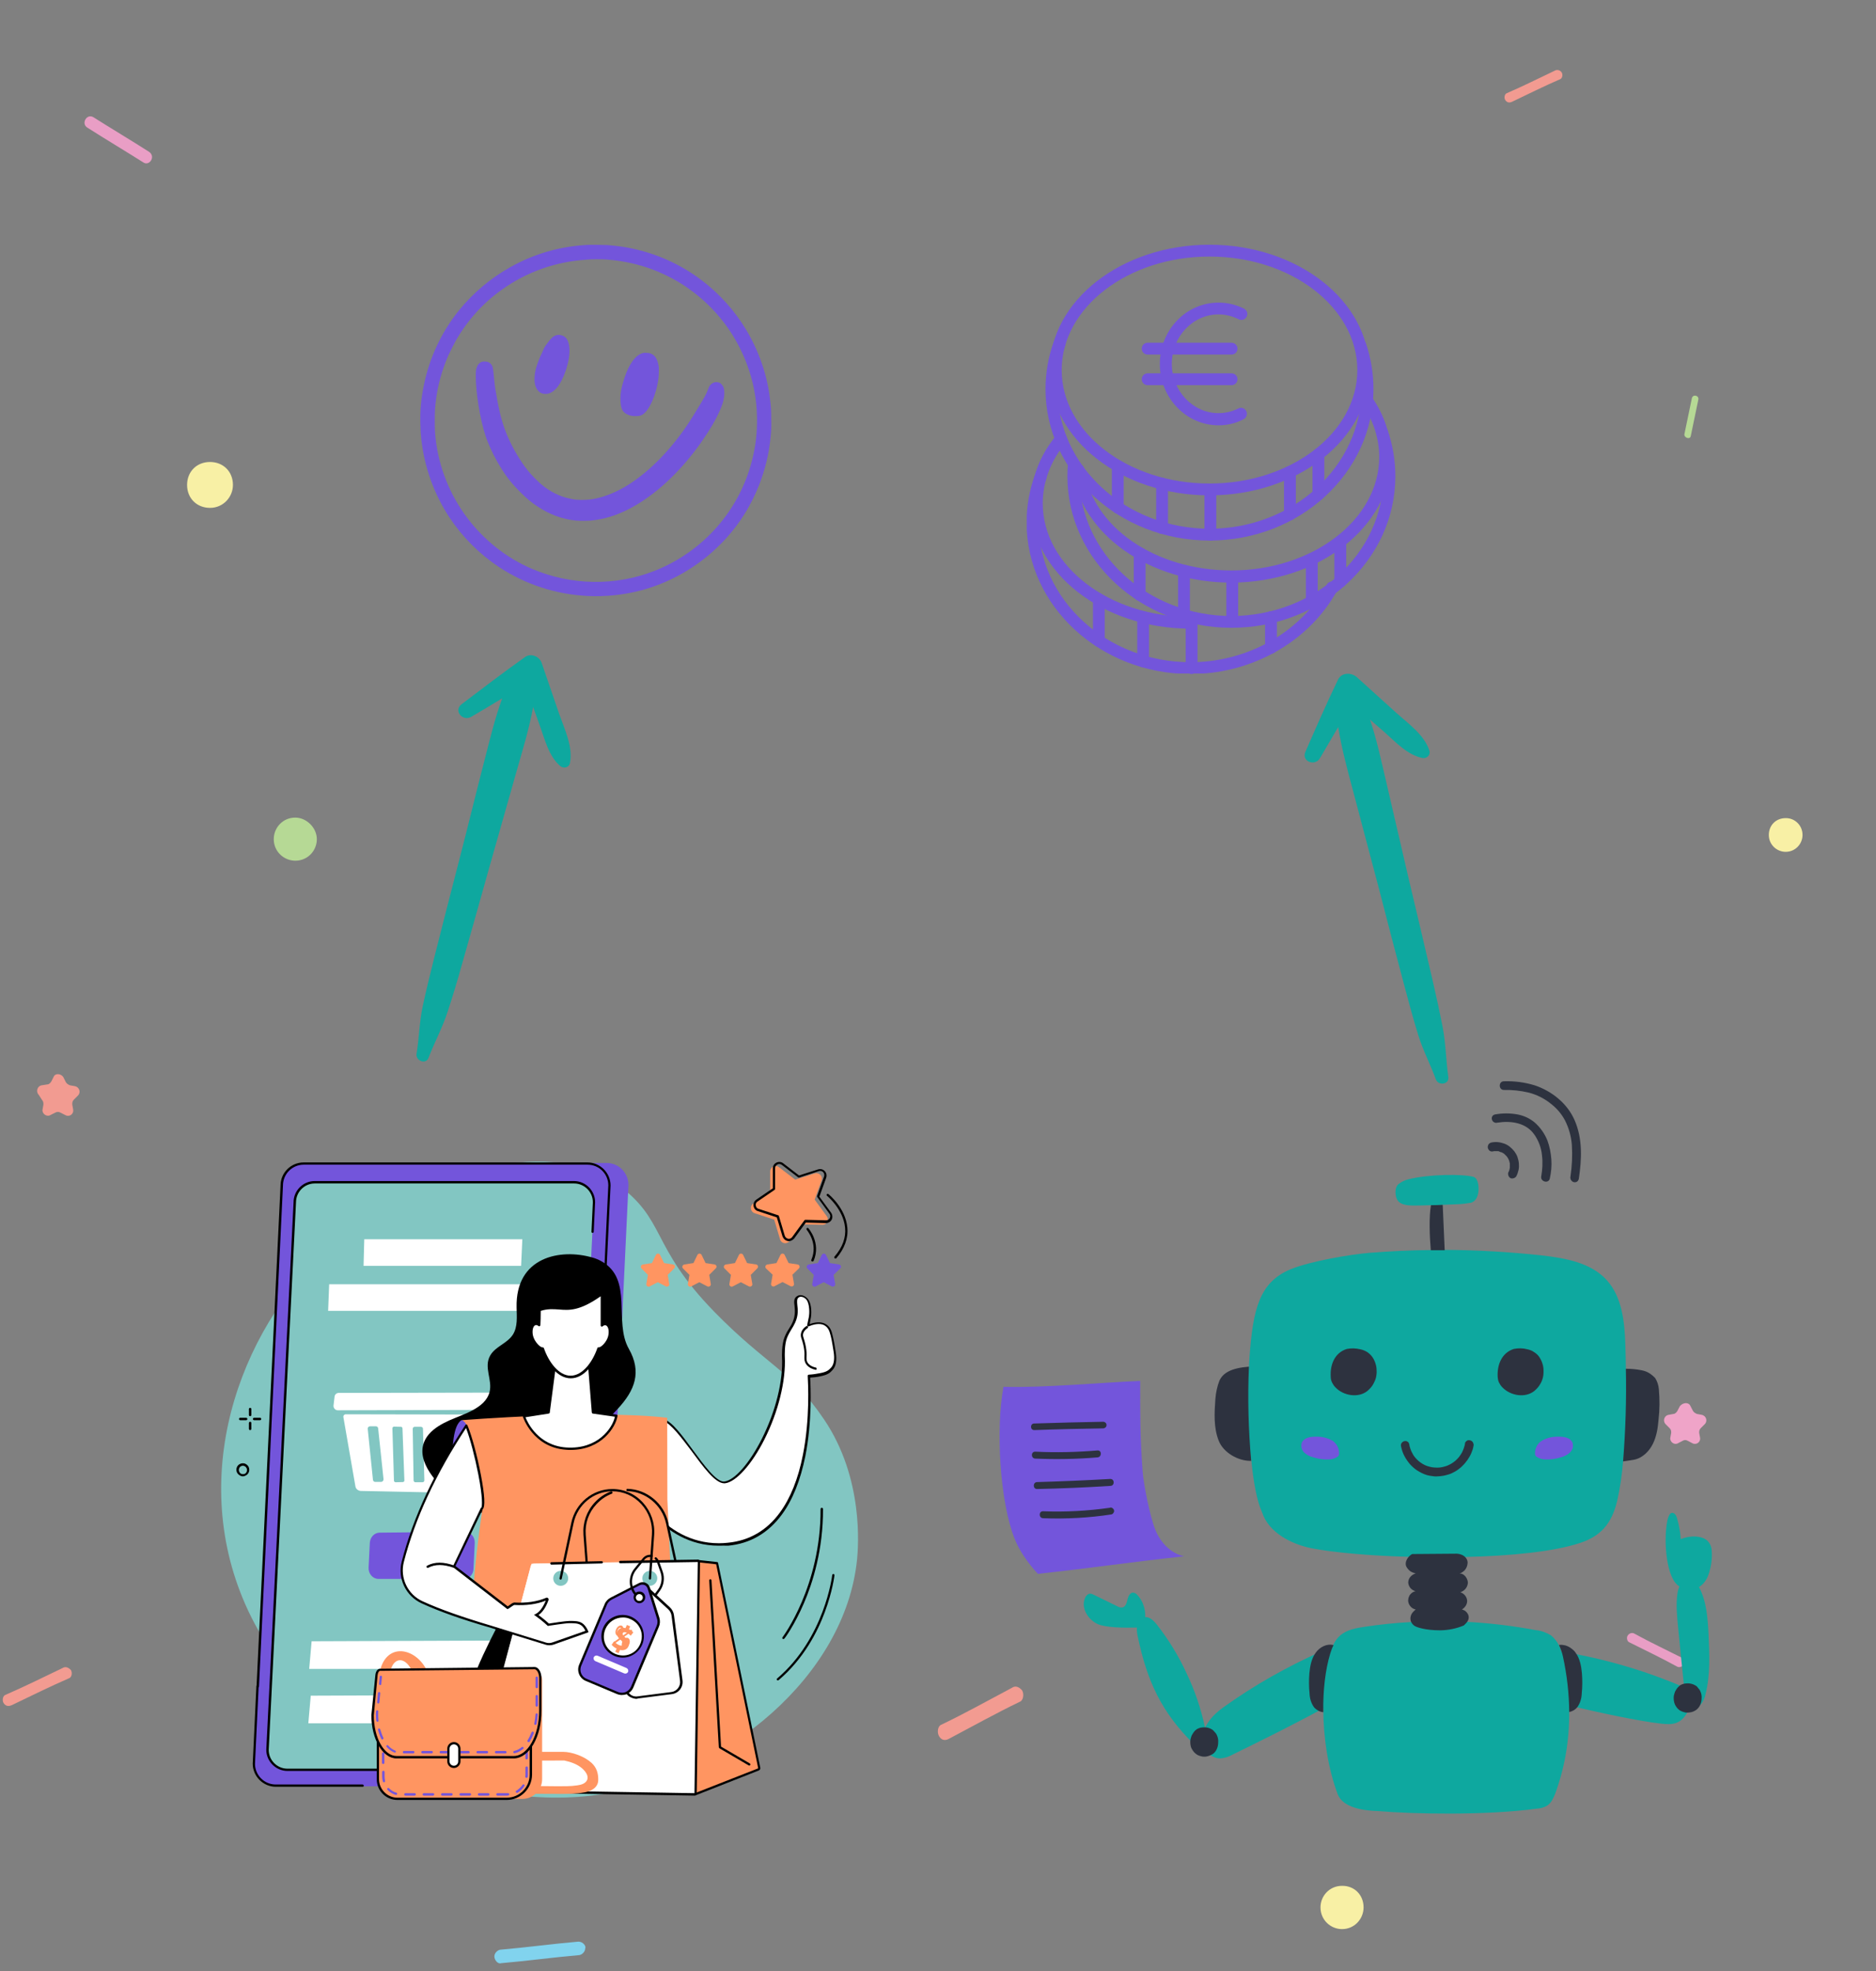 <svg xmlns="http://www.w3.org/2000/svg" xmlns:xlink="http://www.w3.org/1999/xlink" id="Layer_1" x="0px" y="0px" width="1080px" height="1134px" viewBox="0 0 1080 1134" style="enable-background:new 0 0 1080 1134;" xml:space="preserve"><rect x="0" y="0" width="1080" height="1134" fill="#808080" stroke="none"/><style type="text/css">	.st0{fill:#E99EC5;}	.st1{fill:#81D3EE;}	.st2{fill:#B6D995;}	.st3{fill:#F29B91;}	.st4{fill:#EFA4C8;}	.st5{fill:#F8F0A5;}	.st6{clip-path:url(#SVGID_2_);}	.st7{clip-path:url(#SVGID_4_);}	.st8{fill:#0EA89F;}	.st9{fill:#7355DB;}	.st10{fill:#2D323F;}	.st11{clip-path:url(#SVGID_6_);}	.st12{fill:#82C6C2;}	.st13{fill:#FFFFFF;}	.st14{fill:#FF9561;}	.st15{clip-path:url(#SVGID_8_);}	.st16{clip-path:url(#SVGID_10_);}	.st17{clip-path:url(#SVGID_12_);}	.st18{clip-path:url(#SVGID_14_);}	.st19{clip-path:url(#SVGID_16_);}	.st20{clip-path:url(#SVGID_18_);}	.st21{clip-path:url(#SVGID_20_);}	.st22{clip-path:url(#SVGID_22_);}	.st23{clip-path:url(#SVGID_24_);}	.st24{clip-path:url(#SVGID_26_);}	.st25{clip-path:url(#SVGID_28_);}</style><path class="st0" d="M85.9,87.4c-10.5-6.7-21.6-13.3-32.2-20c-3.9-2.2-7.2,3.9-3.3,6.1c10.5,6.7,21.6,13.3,32.2,20 C85.9,95.7,89.8,90.2,85.9,87.4z"></path><path class="st1" d="M333,1117.1c-15.1,1.3-29.5,3.3-44.5,4.6c-2,0-3.9,2-3.9,3.9c0,2,2,4.6,3.9,3.9c15.1-1.3,29.5-3.3,44.5-4.6 c2,0,3.9-2,3.9-3.9C337.6,1119.8,335.7,1117.1,333,1117.1z"></path><path class="st2" d="M973.4,250.7c1.5-6.8,2.8-13.9,4.3-20.7c0.6-2.5-3.1-3.4-3.7-0.9c-1.5,6.8-2.8,13.9-4.3,20.7 C969.4,251.9,973.1,253.2,973.4,250.7z"></path><path class="st3" d="M36.5,619.8l1.4,2.8c0.5,0.9,1.4,1.4,2.3,1.8l2.8,0.5c2.8,0.5,3.7,3.7,1.8,5.5l-2.3,2.3 c-0.9,0.9-0.9,1.8-0.9,2.8l0.5,2.8c0.5,2.8-2.3,4.6-4.6,3.2l-2.8-1.4c-0.9-0.5-1.8-0.5-2.8,0l-2.8,1.4c-2.3,1.4-5.1-0.9-4.6-3.2 l0.5-2.8c0-0.9,0-1.8-0.9-2.8l-1.8-2.8c-1.8-1.8-0.9-5.1,1.8-5.5l3.2-0.5c0.9,0,1.8-0.9,2.3-1.8l1.4-2.8 C31.8,617.5,35.1,617.5,36.5,619.8z"></path><path class="st4" d="M973.2,809l1.4,2.7c0.5,0.9,1.4,1.4,2.3,1.8l2.7,0.5c2.7,0.5,3.6,3.6,1.8,5.4l-2.3,2.3 c-0.9,0.9-0.9,1.8-0.9,2.7l0.5,2.7c0.5,2.7-2.3,4.5-4.5,3.2l-2.7-1.4c-0.9-0.5-1.8-0.5-2.7,0l-2.7,1.4c-2.3,1.4-5-0.9-4.5-3.2 l0.5-2.7c0-0.9,0-1.8-0.9-2.7l-2.3-2.3c-1.8-1.8-0.9-5,1.8-5.4l2.7-0.5c0.9,0,1.8-0.9,2.3-1.8l1.4-2.7 C969.1,806.7,972.3,806.7,973.2,809z"></path><path class="st5" d="M134.1,279c0,6.9-5.5,13.2-13.2,13.2c-7.6,0-13.2-5.5-13.2-13.2c0-7.6,5.5-13.2,13.2-13.2 C128.5,265.8,134.1,271.3,134.1,279z"></path><g>	<g>		<defs>			<rect id="SVGID_1_" x="1018" y="470.4" width="19.7" height="19.8"></rect>		</defs>		<clipPath id="SVGID_2_">			<use xlink:href="#SVGID_1_" style="overflow:visible;"></use>		</clipPath>		<g class="st6">			<path class="st5" d="M1037.7,480.4c0,5.1-4.1,9.7-9.7,9.7c-5.1,0-9.7-4.1-9.7-9.7s4.1-9.7,9.7-9.7    C1033.1,470.6,1037.7,474.7,1037.7,480.4z"></path>		</g>	</g></g><path class="st5" d="M785,1097.4c0,6.6-5.2,12.5-12.4,12.5c-6.5,0-12.4-5.2-12.4-12.5c0-6.6,5.2-12.4,12.4-12.4 C779.7,1084.9,785,1090.2,785,1097.4z"></path><path class="st2" d="M182.4,482.8c0,6.6-5.2,12.4-12.4,12.4c-6.5,0-12.4-5.2-12.4-12.4c0-6.6,5.2-12.4,12.4-12.4 C176.5,470.4,182.4,476.3,182.4,482.8z"></path><path class="st0" d="M938,944.9c8.9,4.5,18.3,8.9,27.2,13.8c1.3,0.9,3.1,0.4,4-0.9c0.9-1.3,0.4-3.1-0.9-4 c-8.9-4.5-18.3-8.9-27.2-13.8c-1.3-0.9-3.1-0.4-4,0.9C936.2,942.2,936.7,944.4,938,944.9z"></path><path class="st3" d="M582.5,971.1c-13.8,7.3-26.8,14.6-40.6,21.2c-2,0.7-2.6,4.4-1.3,6.6c1.3,2.2,3.3,2.9,5.9,1.4 c13.8-7.3,26.9-14.6,40.6-21.2c2-0.7,2.6-4.4,1.3-6.6C586.5,970.4,584.5,969.7,582.5,971.1z"></path><path class="st3" d="M895,40.7c-9.3,4.4-18.2,8.9-27.5,12.9c-1.3,0.4-1.8,2.7-0.9,4c0.9,1.3,2.2,1.8,4,0.9 c9.3-4.4,18.2-8.9,27.5-12.9c1.3-0.4,1.8-2.7,0.9-4C898.1,40.3,896.3,39.9,895,40.7z"></path><path class="st3" d="M36,959.7c-11.1,5.3-21.7,10.6-32.8,15.4c-1.6,0.5-2.1,3.2-1.1,4.8c1.1,1.6,2.6,2.1,4.8,1.1 c11.1-5.3,21.7-10.6,32.8-15.4c1.6-0.5,2.1-3.2,1.1-4.8C39.2,959.2,37.6,958.7,36,959.7z"></path><g>	<g transform="translate(239.765, 762.555)">	</g></g><g>	<g transform="translate(242.49, 762.555)">	</g></g><g>	<g transform="translate(245.215, 762.555)">	</g></g><g>	<g transform="translate(247.941, 762.555)">	</g></g><g>	<g transform="translate(250.666, 762.555)">	</g></g><g>	<g transform="translate(253.391, 762.555)">	</g></g><g>	<g transform="translate(276.982, 762.555)">	</g></g><g>	<g transform="translate(314.136, 762.555)">	</g></g><g>	<g transform="translate(345.257, 762.555)">	</g></g><g>	<g transform="translate(373.204, 762.555)">	</g></g><g>	<g transform="translate(421.687, 762.555)">	</g></g><g>	<g transform="translate(448.787, 762.555)">	</g></g><g>	<g transform="translate(287.717, 259.845)">	</g></g><g>	<g transform="translate(292.826, 281.915)">	</g></g><g>	<g transform="translate(329.925, 303.985)">	</g></g><g>	<g transform="translate(451.363, 259.845)">	</g></g><g>	<g transform="translate(505.008, 259.845)">	</g></g><g>	<g transform="translate(433.809, 281.915)">	</g></g><g>	<g transform="translate(507.76, 281.915)">	</g></g><g>	<defs>		<rect id="SVGID_3_" x="622.7" y="674.7" width="363.2" height="369.3"></rect>	</defs>	<clipPath id="SVGID_4_">		<use xlink:href="#SVGID_3_" style="overflow:visible;"></use>	</clipPath>	<g class="st7">		<path class="st8" d="M693.7,993.9l-6.5,9.5c-18.6-18.4-26.8-36.1-32.2-61.8c-0.4-1.7-0.6-3.5-0.5-5.2c-7,0.2-18.2,0.1-22.8-2.1   c-5.4-2.6-9.5-9.2-7.1-14.8c0.2-0.7,0.6-1.2,1.1-1.7c0.5-0.5,1.1-0.8,1.8-0.9c0.8,0,1.5,0.3,2.1,0.6l13.5,6.6   c1,0.6,2.1,0.9,3.2,0.7c1.8-0.5,2.4-2.8,2.8-4.6s1.5-4.1,3.4-3.9c0.9,0.2,1.7,0.6,2.3,1.4c1.6,1.7,2.8,3.7,3.5,5.9   c0.8,2.2,1.1,4.4,1,6.8c2.7-0.2,5,2.2,6.7,4.3c6.8,8.7,12.5,18,17.1,28C687.9,972.7,691.4,983.1,693.7,993.9z M978.1,913.1   c1.2-0.8,2.3-1.7,3.2-2.9c0.9-1.2,1.6-2.4,2.1-3.8c1.7-4.7,2.4-9.5,2-14.5c-0.1-1.2-0.4-2.4-1-3.5c-0.6-1.1-1.4-2-2.4-2.7   c-2.8-1.8-8.2-2.6-14.4-0.2c-0.3-4.2-1-8.2-2.2-12.2c-0.4-1.4-1.4-3-2.9-2.9c-1.5,0.2-2.3,3-2.6,4.4c-2.4,11.7-0.6,33.7,6.9,37.9   c-0.5,1.3-0.9,2.7-1.1,4.1c-0.9,6.2-0.3,12.5,0.3,18.8c1.1,11.2,2.2,22.5,3.4,33.7l0.4,1.6c-22.8-9.8-46.5-16.7-71-20.7   c-0.4-1.8-1.2-3.5-2.2-5.1c-1-1.6-2.3-3-3.7-4.2c-2.7-1.6-5.5-2.7-8.7-3c-13.3-2.5-26.8-4.1-40.3-4.8c-5.2-0.3-10.6-1.5-15.9-1.5   s-10,1.3-15.1,1.6c-9.2,0.5-18.4,1.4-27.5,2.8c-4.9,0.7-10,1.7-13.8,4.9c-3.1,2.6-4.9,6.8-6.1,10.7c-0.9,3.1-1.7,6.2-2.2,9.3   L761,950c-20.1,8.9-39.2,19.7-57,32.5c-5.5,4-9.9,8.8-11.6,15.3c-1.6,6.6,3.4,13.9,10.1,13.9c2.6-0.2,5-1,7.3-2.3   c17.2-8.4,35.1-17.3,52-26.5c0,16.7,2.8,34.8,8.3,49.4c3,7.8,15,9.5,23.4,9.7c19.5,1.7,61.9,2.6,91.2-1.4c2.2-0.1,4.2-0.7,6.1-1.8   c2.3-1.6,3.5-4.3,4.6-7c2.9-8.1,5.1-16.4,6.4-24.9s1.8-17.1,1.5-25.7c16.4,4,39.9,9,53,10.5c3.1,0.3,6.3,0.6,9.1-0.6   c3.9-1.6,6.1-5.4,7.5-9.5c0.5,0.3,1,0.5,1.6,0.6c0.6,0.1,1.1,0.1,1.7,0c0.6-0.1,1.1-0.3,1.6-0.5c0.5-0.3,0.9-0.6,1.3-1   c1.5-1.8,2.4-3.8,2.8-6.1c2.8-11.2,2.2-22.9,1.7-34.4C983.1,931,982.5,921.3,978.1,913.1z M814.4,693.6c2.6,0,5.8-0.1,9.2-0.2   c1.2,0,2.2,0.9,3.4,0.9s2.3-1.1,3.3-1.1c3.4-0.1,6.7-0.3,9.6-0.4c2.3-0.1,4.6-0.4,6.9-0.8c3.1-0.9,4.2-4.1,4.4-7.3   c0.1-2.5-0.3-6.7-2.9-7.6c-6.1-1.7-25.6-1.6-37.5,1.4c-2.1,0.5-3.9,1.4-5.6,2.7c-2.1,1.6-2.1,5.2-1.4,7.7   C805,693.1,809.5,693.6,814.4,693.6z M755.7,890.9c12.1,2.3,32.6,4.2,55.2,4.8c5.3,0.2,10.8,1.9,16.3,1.9c5.4,0,10.8-1.7,16.2-1.8   c26-0.6,51-3,66.3-8.1c11.5-3.8,18.1-10.7,21.3-24.2c1.7-7.5,2.8-15.1,3.4-22.8c0.7-7.5,3.9-15.9,4.2-24.4   c0.3-9.5-2.4-19.2-2.6-28.9c0-4.7-0.2-9.3-0.3-13.8c-0.4-13.1-1.9-27.4-10.7-37.1c-9.2-10.1-23.8-12.6-37.3-14.2   c-18.6-2-37.3-3.1-56-3.2c-1.4,0-2.9-3-4.3-3c-1.4,0-2.5,3.1-3.8,3.1c-11.7,0.1-23.4,0.7-35,1.6c-11.2,0.9-34.3,4.8-45.7,9.5   c-18,7.5-21.6,23.1-23.6,50.9c-0.1,1.5-0.2,3.2-0.3,5c-0.4,8-3.6,16.3-3.3,27.1c0.2,8.3,3.9,19.1,4.7,27.1   c1.2,12.3,3.2,23.3,6.2,29.8C730.4,881.8,743.5,888.6,755.7,890.9z"></path>	</g></g><path class="st9" d="M665.1,880.1c-3-7.4-6.7-25.7-7.3-33.5c-1.5-20.9-1.4-32.7-1.4-52.1c-23.5,1-55.1,4-78.7,3.4 c-4.6,24.4-2,66.8,6.5,87.6c2.5,6.4,7.5,13.8,13.3,20c31.3-3.4,52.8-6.7,84.2-10.1C674,893.8,668,887.4,665.1,880.1z"></path><path class="st10" d="M720.3,840.5c-7.4,0.2-16-4.7-18.7-11.6c-3-7.6-2.5-16.1-1.9-24.2c0.3-3.5,1-7,2.3-10.3c2-4.4,6.6-7.3,17-8.1 C718.2,804.4,718.7,822.5,720.3,840.5z M831.7,719.3l-1.1-25.2c0-0.3,0-0.6-0.1-0.9c-2.3,0.1-4.5,0.2-6.7,0.2 c-1.2,6.7-0.8,17.9-0.1,25.9C826.3,719.3,829,719.3,831.7,719.3z M952.9,792.9c-1-1.1-2.2-2.1-3.5-2.9c-1.3-0.8-2.7-1.3-4.2-1.6 c-3-0.6-6.1-0.9-9.2-0.9c0.4,17.8-0.2,35.5-1.6,53.3c2.1-0.3,4.4-0.6,6-0.9c5.2-0.9,9.1-5,11.2-9.3c2.1-4.3,2.8-9,3.2-13.7 c0.7-5.9,0.7-11.7,0.2-17.6C954.8,797,954.1,794.8,952.9,792.9z M757.5,950.8c-2.5,3.4-3.3,7.7-3.7,11.9c-0.3,3.9-0.3,7.7,0.1,11.6 c0.1,2.9,0.9,5.6,2.6,8c0.7,0.8,1.5,1.4,2.4,1.9c0.9,0.5,1.9,0.8,2.9,0.9c-0.2-12.6,1.2-24.5,4-33.7c0.5-1.7,1.1-3.3,1.9-4.9 C763.9,945.5,759.8,947.6,757.5,950.8z M907,950.8c-0.5-0.8-1.2-1.4-1.9-2c-0.7-0.6-1.5-1.1-2.3-1.5c-0.8-0.4-1.7-0.7-2.6-0.8 c-0.9-0.2-1.8-0.2-2.7-0.1c1,2.2,1.8,4.4,2.3,6.8c2.3,10.5,3.5,21.1,3.6,31.8c1.9-0.4,3.4-1.3,4.6-2.7c1.7-2.4,2.5-5.1,2.6-8 c0.4-3.9,0.4-7.7,0.1-11.6C910.3,958.4,909.5,954.1,907,950.8L907,950.8z M841.6,926c0.5-0.3,0.9-0.6,1.3-1c0.4-0.4,0.7-0.8,1-1.3 c0.3-0.5,0.5-1,0.6-1.5c0.1-0.5,0.2-1.1,0.1-1.6c-0.2-1.1-0.6-2-1.3-2.8c-0.7-0.8-1.6-1.4-2.6-1.7c0.6-0.2,1.2-0.5,1.8-0.9 c0.5-0.4,1-0.8,1.4-1.4c0.4-0.5,0.7-1.1,0.9-1.8s0.3-1.3,0.2-1.9c-0.3-2.4-2.3-4.9-4.7-4.8c0.7-0.2,1.3-0.5,1.9-1 c0.6-0.4,1.1-0.9,1.5-1.5c0.4-0.6,0.7-1.2,0.9-1.9c0.2-0.7,0.3-1.4,0.3-2.1c-0.2-2.4-2.3-4.6-6.1-4.9l-25.8,0.2 c-2.1,1-4.8,4.5-3.3,7.4c0.6,1,1.3,1.8,2.2,2.5c0.9,0.6,2,1,3.1,1.2c-2.6,1-4.2,2.7-4.3,5.3c0,0.6,0.2,1.1,0.4,1.7 c0.2,0.5,0.5,1,0.9,1.5c0.4,0.4,0.8,0.8,1.3,1.1c0.5,0.3,1,0.5,1.6,0.7c-0.6,0.1-1.1,0.3-1.6,0.6c-0.5,0.3-0.9,0.7-1.3,1.1 c-0.4,0.4-0.7,0.9-0.9,1.5c-0.2,0.5-0.4,1.1-0.4,1.7c-0.1,0.7,0,1.3,0.2,1.9c0.2,0.6,0.5,1.2,0.9,1.7c0.4,0.5,0.9,1,1.4,1.3 c0.6,0.3,1.2,0.6,1.8,0.7c-1.3,1.2-2.6,2.1-3,4.6c-0.1,0.6,0,1.2,0.1,1.7c0.1,0.6,0.4,1.1,0.7,1.6c0.3,0.5,0.7,0.9,1.2,1.3 c0.5,0.4,1,0.6,1.5,0.8c0,0,4.5,2,13.7,2c4.7-0.1,9.2-1,13.5-2.8c1.4-1.3,3.1-2.9,2.8-5.2c-0.1-0.5-0.2-1-0.5-1.4 c-0.2-0.4-0.5-0.9-0.9-1.2c-0.3-0.4-0.7-0.7-1.2-0.9C842.5,926.3,842.1,926.1,841.6,926z M976,969.7c-0.7-0.4-1.3-0.7-2.1-0.9 c-0.7-0.2-1.5-0.3-2.2-0.3c-0.8,0-1.5,0.1-2.2,0.2c-0.7,0.2-1.4,0.4-2.1,0.8c-0.7,0.5-1.3,1.1-1.8,1.7c-0.5,0.6-0.9,1.4-1.3,2.1 c-0.3,0.8-0.5,1.6-0.7,2.4c-0.1,0.8-0.1,1.6,0,2.5c0.1,0.9,0.3,1.7,0.7,2.6c0.4,0.8,0.9,1.5,1.5,2.2c0.6,0.6,1.3,1.2,2.1,1.5 c0.8,0.4,1.7,0.6,2.5,0.8c1.2,0.1,2.4,0,3.6-0.3c1.2-0.4,2.3-0.9,3.2-1.8c0.8-0.8,1.4-1.7,1.8-2.8c0.4-1,0.6-2.1,0.6-3.2 c0.1-0.7,0-1.5-0.1-2.2c-0.1-0.7-0.4-1.4-0.7-2.1c-0.3-0.7-0.8-1.3-1.3-1.8C977.2,970.5,976.6,970,976,969.7z M697.7,995 c-0.7-0.4-1.3-0.7-2.1-0.9c-0.7-0.2-1.5-0.3-2.2-0.3c-0.8,0-1.5,0.1-2.2,0.2c-0.7,0.2-1.4,0.4-2.1,0.8c-0.7,0.5-1.3,1-1.8,1.7 c-0.5,0.6-0.9,1.4-1.3,2.1c-0.3,0.8-0.5,1.6-0.7,2.4c-0.1,0.8-0.1,1.6,0,2.5c0.1,0.9,0.3,1.7,0.7,2.5c0.4,0.8,0.9,1.5,1.5,2.2 c0.6,0.6,1.3,1.2,2.1,1.6c0.8,0.4,1.7,0.6,2.5,0.8c1.2,0.2,2.4,0.1,3.6-0.3c1.2-0.4,2.3-0.9,3.2-1.7c0.8-0.8,1.4-1.7,1.8-2.8 c0.4-1,0.6-2.1,0.6-3.3c0.1-0.7,0-1.5-0.1-2.2s-0.4-1.4-0.7-2.1c-0.3-0.7-0.8-1.3-1.3-1.8S698.3,995.3,697.7,995z"></path><g>	<defs>		<rect id="SVGID_5_" x="593.3" y="622" width="317.3" height="252.7"></rect>	</defs>	<clipPath id="SVGID_6_">		<use xlink:href="#SVGID_5_" style="overflow:visible;"></use>	</clipPath>	<g class="st11">		<path class="st10" d="M886.2,780.8c0.5,0.8,0.9,1.5,1.3,2.4c0.3,0.8,0.6,1.7,0.8,2.5c0.2,0.9,0.3,1.8,0.3,2.7c0,0.9,0,1.8-0.1,2.7   c-0.1,0.9-0.3,1.8-0.6,2.6c-0.3,0.8-0.6,1.7-1.1,2.4c-0.4,0.8-0.9,1.5-1.5,2.2c-0.6,0.7-1.2,1.3-1.9,1.9c-5.2,4.3-13.8,2.9-18.5-2   c-0.8-0.8-1.4-1.7-1.9-2.7c-0.5-1-0.7-2.1-0.8-3.2c-0.4-7.2,2.4-14,9.3-16.2c2.6-0.5,5.2-0.5,7.8,0.2c1.4,0.3,2.7,0.8,3.8,1.6   C884.4,778.7,885.4,779.6,886.2,780.8z M846.4,828.7c-0.3-0.1-0.7-0.1-1-0.1c-0.3,0-0.6,0.1-0.9,0.3c-0.3,0.2-0.5,0.4-0.7,0.6   s-0.4,0.6-0.4,0.9c-0.1,1-0.4,1.9-0.7,2.8c-0.3,0.9-0.7,1.8-1.1,2.6c-0.5,0.8-1,1.6-1.6,2.4c-0.6,0.8-1.3,1.4-2,2.1   c-0.7,0.6-1.5,1.2-2.3,1.7c-0.8,0.5-1.7,0.9-2.6,1.3c-0.9,0.3-1.8,0.6-2.8,0.8c-0.9,0.2-1.9,0.3-2.9,0.3c-1,0-1.9-0.1-2.9-0.2   c-0.9-0.2-1.9-0.4-2.8-0.7c-0.9-0.3-1.8-0.7-2.6-1.2c-0.8-0.5-1.6-1-2.3-1.6c-0.7-0.6-1.4-1.3-2-2c-0.6-0.7-1.2-1.5-1.6-2.4   c-0.5-0.8-0.9-1.7-1.2-2.6c-0.3-0.9-0.6-1.8-0.7-2.8c-0.1-0.3-0.2-0.6-0.4-0.9c-0.2-0.3-0.4-0.5-0.7-0.6c-0.3-0.2-0.6-0.3-0.9-0.3   c-0.3,0-0.7,0-1,0.1c-0.3,0.1-0.6,0.2-0.9,0.5c-0.3,0.2-0.5,0.5-0.6,0.7c-0.2,0.3-0.3,0.6-0.3,0.9c0,0.3,0,0.7,0.1,1   c0.4,1.9,1,3.7,1.9,5.4c0.9,1.7,2,3.3,3.2,4.7c1.3,1.4,2.7,2.7,4.3,3.7c1.6,1,3.3,1.9,5.2,2.5c0.7,0.2,1.4,0.4,2.2,0.5   c0.7,0.1,1.5,0.2,2.2,0.3c0.7,0.1,1.5,0.1,2.2,0c0.7,0,1.5-0.1,2.2-0.2c0.7-0.1,1.5-0.2,2.2-0.4c0.7-0.2,1.4-0.4,2.1-0.6   s1.4-0.5,2.1-0.9c0.7-0.3,1.3-0.7,2-1.1c0.6-0.4,1.2-0.8,1.8-1.3c0.6-0.5,1.2-0.9,1.7-1.5c0.5-0.5,1.1-1.1,1.5-1.6   c0.5-0.6,0.9-1.2,1.4-1.8c0.4-0.6,0.8-1.3,1.2-1.9c0.4-0.7,0.7-1.3,1-2c0.3-0.7,0.5-1.4,0.8-2.1c0.2-0.7,0.4-1.4,0.5-2.2   c0.1-0.3,0.1-0.6,0-1s-0.2-0.6-0.3-0.9c-0.2-0.3-0.4-0.5-0.6-0.7C847,828.9,846.7,828.8,846.4,828.7z M783.1,776.3   c-2.6-0.6-5.1-0.7-7.7-0.2c-6.9,2.1-9.8,8.9-9.3,16.2c0,1.1,0.3,2.2,0.8,3.2c0.5,1,1.1,1.9,1.9,2.7c4.6,4.9,13.3,6.3,18.5,2   c0.7-0.6,1.3-1.2,1.9-1.9c0.6-0.7,1.1-1.4,1.5-2.2c0.4-0.8,0.8-1.6,1.1-2.4c0.3-0.8,0.5-1.7,0.6-2.6c0.1-0.9,0.2-1.8,0.1-2.7   c0-0.9-0.1-1.8-0.3-2.7c-0.2-0.9-0.5-1.7-0.8-2.5c-0.3-0.8-0.8-1.6-1.3-2.4c-0.8-1.1-1.8-2.1-3-2.9   C785.8,777.1,784.5,776.6,783.1,776.3z M631.8,838.5c2.6-0.2,2.6-4.2,0-4c-11.9,1-23.9,1.3-35.8,0.7c-2.6-0.1-2.6,3.9,0,4   C607.9,839.7,619.8,839.5,631.8,838.5z M864,662.9h0.3l0.6,0.3c0.4,0.2,0.7,0.4,1.1,0.7l0.2,0.2c0.2,0.2,0.4,0.3,0.5,0.5   c0.3,0.3,0.7,0.6,0.9,1l0.1,0.1c0.1,0.2,0.3,0.4,0.4,0.6c0.1,0.2,0.2,0.4,0.3,0.6l0.2,0.4c0.2,0.4,0.3,0.8,0.4,1.3   c0.1,0.2,0.1,0.5,0.2,0.7c0,0.1,0,0.1,0,0.2c0,0,0,0.1,0,0.1c0,0.5,0,0.9,0,1.4c0,0.2,0,0.5,0,0.7v0.1c0,0,0,0.1,0,0.1   c-0.1,0.4-0.2,0.9-0.3,1.3c-0.1,0.4-0.2,0.4-0.2,0.6c-0.1,0.2-0.1,0.3-0.2,0.4c-0.2,0.3-0.3,0.6-0.3,0.9c0,0.3,0,0.7,0.1,1   c0.1,0.3,0.2,0.6,0.4,0.9c0.2,0.3,0.4,0.5,0.7,0.7c0.3,0.2,0.6,0.3,0.9,0.3c0.3,0,0.7,0,1-0.1c0.3-0.1,0.6-0.2,0.9-0.4   s0.5-0.4,0.7-0.7c0.6-1.1,1-2.3,1.3-3.6c0.3-1.3,0.3-2.5,0.2-3.8c-0.1-1.3-0.4-2.5-0.8-3.7s-1.1-2.3-1.8-3.3   c-0.8-1-1.7-1.9-2.7-2.7s-2.1-1.4-3.3-1.8c-1.2-0.4-2.4-0.7-3.7-0.8c-1.3-0.1-2.5,0-3.8,0.3c-0.3,0.1-0.6,0.3-0.9,0.5   c-0.3,0.2-0.5,0.5-0.6,0.8c-0.2,0.3-0.2,0.6-0.3,1c0,0.3,0,0.7,0.1,1c0.1,0.3,0.3,0.6,0.5,0.9c0.2,0.3,0.5,0.5,0.7,0.6   c0.3,0.2,0.6,0.3,0.9,0.3c0.3,0,0.7,0,1-0.1l0.4-0.1h0.5c0.5,0,0.9,0,1.4,0h0.3l0.7,0.1C863.1,662.6,863.6,662.7,864,662.9z    M595.5,822.8c13.2-0.5,26.4-0.8,39.7-1c0.3,0,0.5-0.1,0.7-0.2c0.2-0.1,0.4-0.3,0.6-0.4c0.2-0.2,0.3-0.4,0.4-0.6   c0.1-0.2,0.1-0.5,0.1-0.7c0-0.3,0-0.5-0.1-0.7c-0.1-0.2-0.2-0.4-0.4-0.6c-0.2-0.2-0.4-0.3-0.6-0.4c-0.2-0.1-0.5-0.2-0.7-0.2   c-13.2,0.2-26.4,0.6-39.7,1C592.9,818.9,592.9,822.9,595.5,822.8z M639.2,850.9c-14,0.8-28.1,1.4-42.1,1.8c-2.6,0-2.6,4.1,0,4   c14-0.3,28.1-0.9,42.1-1.8C641.8,854.9,641.8,850.9,639.2,850.9L639.2,850.9z M883.5,645.8c-2.9-2.4-6.2-3.9-9.8-4.6   c-4.4-0.8-8.7-0.8-13.1,0c-0.3,0.1-0.6,0.2-0.9,0.4s-0.5,0.5-0.6,0.7c-0.2,0.3-0.3,0.6-0.3,0.9c0,0.3,0,0.7,0.1,1   c0.1,0.3,0.3,0.6,0.5,0.9c0.2,0.3,0.5,0.5,0.8,0.6c0.3,0.2,0.6,0.3,0.9,0.3c0.3,0,0.7,0,1-0.1c7.8-1.2,16.5,0,21.3,7   c2.4,3.5,3.9,7.5,4.3,11.7c0.5,4,0.3,8.1-0.4,12.1c-0.7,3.2,4.2,4.5,4.9,1.4c0.8-3.6,1.2-7.3,0.9-11.1s-1-7.4-2.3-10.9   C889.2,652.2,886.8,648.7,883.5,645.8z M638.8,867.5c-12.7,1.8-25.5,2.5-38.3,2c-2.6-0.1-2.6,3.9,0,4c13.2,0.5,26.4-0.2,39.4-2.2   c0.3-0.1,0.5-0.2,0.7-0.4c0.2-0.2,0.4-0.4,0.5-0.6c0.1-0.2,0.2-0.5,0.3-0.7c0-0.3,0-0.5-0.1-0.8c-0.1-0.3-0.2-0.5-0.4-0.7   c-0.2-0.2-0.4-0.4-0.6-0.5c-0.2-0.1-0.5-0.2-0.7-0.3C639.3,867.4,639,867.4,638.8,867.5z M906.4,644.3c-4.2-9.5-13-16.5-22.7-19.8   c-5.8-1.8-11.8-2.6-17.9-2.4c-3.2,0-3.2,5,0,5c4.8-0.1,9.5,0.4,14.2,1.5c4.6,1.2,8.7,3.2,12.4,6.1c3.6,2.7,6.5,6,8.6,10   c2.2,4.4,3.5,9,3.9,13.9c0.4,6.2,0.1,12.3-0.8,18.4c-0.1,0.3-0.1,0.6,0,1c0,0.3,0.2,0.6,0.3,0.9c0.2,0.3,0.4,0.5,0.6,0.7   c0.3,0.2,0.5,0.4,0.9,0.5c0.3,0.1,0.6,0.1,1,0.1c0.3,0,0.6-0.2,0.9-0.3c0.3-0.2,0.5-0.4,0.7-0.7c0.2-0.3,0.3-0.6,0.4-0.9   C910.6,667,911.2,655.1,906.4,644.3z"></path>	</g></g><path class="st9" d="M903.8,835.7c-1.5,1.4-3.3,2.3-5.4,2.8c-2.8,0.9-5.7,1.3-8.6,1.2c-2.1,0-3.9-0.6-5.5-1.8 c-0.4-0.4-0.6-0.9-0.6-1.4c0-0.8,0-1.6,0.2-2.3c0.2-0.8,0.5-1.5,0.8-2.2c0.4-0.7,0.8-1.3,1.4-1.9c0.6-0.6,1.2-1,1.9-1.4 c2.8-1.5,5.8-2.2,9-2.1c3.2-0.1,7.1,0.5,8.3,3.5c0.3,1,0.3,2,0.1,3C905.1,834.1,904.5,835,903.8,835.7z M766.7,828.7 c-2.8-1.5-5.8-2.2-9-2.1c-3.2-0.1-7,0.5-8.3,3.5c-0.3,1-0.3,2-0.1,3c0.3,1,0.8,1.9,1.5,2.6c1.5,1.4,3.3,2.3,5.4,2.8 c2.8,0.9,5.7,1.3,8.6,1.2c2,0,3.9-0.6,5.5-1.8c0.4-0.4,0.6-0.9,0.6-1.4c0-0.8,0-1.5-0.2-2.3c-0.2-0.8-0.4-1.5-0.8-2.2 c-0.4-0.7-0.8-1.3-1.4-1.9C768,829.5,767.4,829,766.7,828.7z"></path><path class="st12" d="M411.3,754.8c-37.6-38.5-27.2-52.9-56.8-74.1c-39.1-28.1-117.3-4.4-160.8,33.3c-53.3,46.2-85.4,129.2-54,205.5 c33.4,81.2,129.7,125.3,208,112.6c70-11.3,138.8-67.5,145.7-134.8c0.7-7.3,4-46.8-19.1-80.8C455.2,788.3,441.1,785.3,411.3,754.8"></path><path class="st9" d="M333.4,1027.7H169.9c-7,0-12.6-5.7-12.6-12.7l15.9-333.2c0-7,5.6-12.7,12.6-12.7h163.4c7,0,12.6,5.7,12.6,12.7 L346,1015C346,1022,340.3,1027.7,333.4,1027.7"></path><path class="st9" d="M337.2,966.5l-2.3,48.6c0,7-5.6,12.6-12.6,12.6H158.9c-7,0-12.6-5.7-12.6-12.6l15.9-332.6 c0-7,5.6-12.6,12.6-12.6h163.4c7,0,12.6,5.7,12.6,12.6L337.2,966.5"></path><path d="M208.8,1028h-50c-7.3,0-13.3-6-13.3-13.3l2.1-44.5c0-0.4,0.3-0.7,0.7-0.6c0.4,0,0.7,0.3,0.6,0.7l-2.1,44.5 c0,6.6,5.4,11.9,11.9,11.9h50c0.4,0,0.7,0.3,0.7,0.7C209.5,1027.7,209.2,1028,208.8,1028"></path><path d="M322.3,1028h-95.8c-0.4,0-0.7-0.3-0.7-0.7c0-0.4,0.3-0.7,0.7-0.7h95.8c6.6,0,11.9-5.4,11.9-12l2-41.1c0-0.4,0.3-0.7,0.7-0.6 c0.4,0,0.6,0.3,0.6,0.7l-2,41C335.5,1022,329.6,1028,322.3,1028"></path><path d="M148.4,970.9C148.4,970.9,148.4,970.9,148.4,970.9c-0.4,0-0.7-0.3-0.7-0.7l13.8-288.1c0-7.3,5.9-13.3,13.3-13.3h163.4 c7.3,0,13.3,6,13.3,13.3l-9.4,196.3c0,0.4-0.3,0.7-0.7,0.6c-0.4,0-0.7-0.3-0.6-0.7l9.4-196.3c0-6.6-5.3-11.9-11.9-11.9H174.8 c-6.6,0-11.9,5.4-11.9,12l-13.8,288.2C149.1,970.6,148.8,970.9,148.4,970.9"></path><path class="st12" d="M314.7,1018.3H165.5c-6.3,0-11.5-5.2-11.5-11.5l15.7-315c0-6.4,5.1-11.5,11.5-11.5h149.2 c6.4,0,11.5,5.2,11.5,11.5l-15.7,315C326.2,1013.1,321.1,1018.3,314.7,1018.3"></path><path d="M314.7,1018.9H165.5c-6.7,0-12.2-5.5-12.2-12.2l15.7-315c0-6.7,5.5-12.2,12.2-12.2h149.2c6.7,0,12.2,5.5,12.2,12.2l-0.8,17 c0,0.4-0.3,0.6-0.7,0.6c-0.4,0-0.7-0.3-0.6-0.7l0.8-16.9c0-6-4.9-10.8-10.8-10.8H181.2c-6,0-10.8,4.9-10.8,10.9l-15.7,315 c0,6,4.9,10.8,10.8,10.8h149.2c6,0,10.8-4.9,10.8-10.9L338.6,745c0-0.4,0.3-0.7,0.7-0.6c0.4,0,0.6,0.3,0.6,0.7l-13.1,261.7 C326.9,1013.5,321.4,1018.9,314.7,1018.9"></path><path class="st13" d="M204.6,855.1l-6.9-39.7c-0.2-0.9,0.5-1.7,1.4-1.7l99.1,0.2c1.1,0,1.9,1.1,1.7,2.1l-9.9,40.4 c-0.4,1.8-2.1,3.1-3.9,3l-78.4-1.6C206.1,857.7,204.8,856.6,204.6,855.1"></path><path class="st13" d="M304,811.1l-109.5,0.3c-1.5,0-2.6-1.3-2.5-2.7l0.6-5.1c0.1-1.3,1.2-2.2,2.4-2.2l109.5-0.2 c1.5,0,2.6,1.3,2.5,2.7l-0.6,5C306.3,810.2,305.2,811.1,304,811.1"></path><path class="st12" d="M282.9,822.1l-2.9,30.1c-0.1,0.5-0.5,0.9-1,0.9l-4.2,0c-0.6,0-1.1-0.5-1-1.2l3.4-30.1c0.1-0.5,0.5-0.9,1-0.9 h3.7C282.5,821,283,821.5,282.9,822.1"></path><path class="st12" d="M268.6,822l-0.9,29.9c0,0.6-0.5,1.1-1.1,1.1l-3.8,0c-0.6,0-1.1-0.5-1.1-1.1l1.2-29.8c0-0.6,0.5-1,1.1-1 l3.5-0.1C268.1,820.8,268.6,821.3,268.6,822"></path><path class="st12" d="M256.9,822.3l-0.4,29.3c0,0.7-0.6,1.3-1.4,1.3l-3.6-0.1c-0.7,0-1.3-0.6-1.3-1.4l0.9-29.2 c0-0.7,0.6-1.3,1.3-1.3h3.1C256.3,821,256.9,821.6,256.9,822.3"></path><path class="st12" d="M211.7,822.1l3,29.3c0.1,0.7,0.6,1.2,1.3,1.2l3.4,0c0.8,0,1.4-0.7,1.4-1.5l-3.1-29.3c-0.1-0.7-0.6-1.2-1.3-1.2 l-3.2,0C212.2,820.6,211.6,821.3,211.7,822.1"></path><path class="st12" d="M225.9,821.8l0.9,30.1c0,0.5,0.5,0.9,1,0.9l4.1-0.1c0.5,0,1-0.5,0.9-1l-1.1-29.9c0-0.5-0.4-0.9-0.9-0.9l-4-0.1 C226.4,820.8,225.9,821.2,225.9,821.8"></path><path class="st12" d="M237.6,822.1l0.5,29.6c0,0.6,0.5,1.2,1.2,1.1l3.9,0c0.6,0,1.2-0.5,1.1-1.2l-0.8-29.6c0-0.6-0.5-1.1-1.2-1.1 l-3.6,0C238.1,820.9,237.6,821.4,237.6,822.1"></path><path class="st9" d="M267.1,908.4h-49.3c-3.2,0-5.8-3-5.6-6.5l0.7-14.2c0.2-3.3,2.6-5.8,5.5-5.9l49.3-0.5c3.2,0,5.8,3,5.6,6.5 l-0.7,14.6C272.6,905.8,270.1,908.4,267.1,908.4"></path><path class="st13" d="M318.3,754.2H188.9l0.6-15.3h129.8L318.3,754.2"></path><path class="st13" d="M300,728.3h-90.7l0.4-15.3h91L300,728.3"></path><path class="st13" d="M307.3,960.2H178l1.4-15.9l128.9-0.5L307.3,960.2"></path><path class="st13" d="M306.8,991.5H177.5l1.4-15.9l128.9-0.5L306.8,991.5"></path><path d="M451,943c-0.1,0-0.3,0-0.4-0.1c-0.3-0.2-0.3-0.6-0.1-0.9c0.2-0.3,22.1-29.5,21.9-73.8c0-0.4,0.3-0.7,0.7-0.7c0,0,0,0,0,0 c0.4,0,0.7,0.3,0.7,0.7c0.1,23.4-5.9,42.4-11,54.2c-5.5,12.8-11.1,20.3-11.2,20.3C451.4,942.9,451.2,943,451,943"></path><path d="M447.8,966.8c-0.2,0-0.4-0.1-0.5-0.2c-0.2-0.3-0.2-0.7,0.1-0.9c27.3-23.2,31.7-59.2,31.7-59.5c0-0.4,0.4-0.6,0.7-0.6 c0.4,0,0.6,0.4,0.6,0.7c0,0.1-1.1,9.3-5.6,21.3c-4.1,11.1-12.1,26.8-26.6,39.1C448.1,966.7,447.9,966.8,447.8,966.8"></path><path d="M144,814.8c-0.4,0-0.7-0.3-0.7-0.7v-3.4c0-0.4,0.3-0.7,0.7-0.7c0.4,0,0.7,0.3,0.7,0.7v3.4 C144.7,814.5,144.4,814.8,144,814.8"></path><path d="M144,822.8c-0.4,0-0.7-0.3-0.7-0.7v-3.4c0-0.4,0.3-0.7,0.7-0.7c0.4,0,0.7,0.3,0.7,0.7v3.4 C144.7,822.5,144.4,822.8,144,822.8"></path><path d="M141.7,817.1h-3.4c-0.4,0-0.7-0.3-0.7-0.7s0.3-0.7,0.7-0.7h3.4c0.4,0,0.7,0.3,0.7,0.7S142.1,817.1,141.7,817.1"></path><path d="M149.7,817.1h-3.4c-0.4,0-0.7-0.3-0.7-0.7s0.3-0.7,0.7-0.7h3.4c0.4,0,0.7,0.3,0.7,0.7S150.1,817.1,149.7,817.1"></path><path d="M138.6,842.9L138.6,842.9L138.6,842.9z M139.8,843.3c-0.3,0-0.6,0.1-0.9,0.2c-1.2,0.5-1.7,2-1.2,3.2 c0.3,0.6,0.7,1.1,1.3,1.3c0.6,0.2,1.2,0.2,1.8,0c1.2-0.5,1.7-2,1.2-3.2c-0.3-0.6-0.7-1.1-1.3-1.3 C140.3,843.3,140.1,843.3,139.8,843.3z M139.8,849.4c-0.4,0-0.9-0.1-1.3-0.3c-0.9-0.4-1.7-1.1-2.1-2c-0.8-1.9,0-4.1,1.9-4.9 c0.9-0.4,1.9-0.4,2.8-0.1c0.9,0.4,1.7,1.1,2.1,2c0.8,1.9,0,4.1-1.9,4.9C140.8,849.3,140.3,849.4,139.8,849.4"></path><path class="st14" d="M387.5,727.5l-5.2-0.8l-2.3-4.7c-0.5-1-1.9-1-2.4,0l-2.3,4.7l-5.2,0.8c-1.1,0.2-1.6,1.5-0.8,2.3l3.7,3.7 l-0.9,5.2c-0.2,1.1,1,2,2,1.4l4.6-2.4l4.6,2.4c1,0.5,2.2-0.3,2-1.4l-0.9-5.2l3.7-3.7C389,729,388.6,727.7,387.5,727.5"></path><path class="st14" d="M411.4,727.5l-5.2-0.8l-2.3-4.7c-0.5-1-1.9-1-2.4,0l-2.3,4.7l-5.2,0.8c-1.1,0.2-1.6,1.5-0.8,2.3l3.7,3.7 l-0.9,5.2c-0.2,1.1,1,2,2,1.4l4.6-2.4l4.6,2.4c1,0.5,2.2-0.3,2-1.4l-0.9-5.2l3.7-3.7C412.9,729,412.5,727.7,411.4,727.5"></path><path class="st14" d="M435.3,727.5l-5.2-0.8l-2.3-4.7c-0.5-1-1.9-1-2.4,0l-2.3,4.7l-5.2,0.8c-1.1,0.2-1.6,1.5-0.8,2.3l3.7,3.7 l-0.9,5.2c-0.2,1.1,1,2,2,1.4l4.6-2.4l4.6,2.4c1,0.5,2.2-0.3,2-1.4l-0.9-5.2l3.7-3.7C436.8,729,436.4,727.7,435.3,727.5"></path><path class="st14" d="M459.2,727.5l-5.2-0.8l-2.3-4.7c-0.5-1-1.9-1-2.4,0l-2.3,4.7l-5.2,0.8c-1.1,0.2-1.6,1.5-0.8,2.3l3.8,3.6 l-0.9,5.2c-0.2,1.1,1,2,2,1.4l4.6-2.4l4.6,2.4c1,0.5,2.2-0.3,2-1.4l-0.9-5.2l3.7-3.6C460.7,729,460.3,727.7,459.2,727.5"></path><path class="st9" d="M483,727.5l-5.2-0.8l-2.3-4.7c-0.5-1-1.9-1-2.4,0l-2.3,4.7l-5.2,0.8c-1.1,0.2-1.6,1.5-0.8,2.3l3.7,3.7l-0.9,5.2 c-0.2,1.1,1,2,2,1.4l4.6-2.4l4.6,2.4c1,0.5,2.2-0.3,2-1.4l-0.9-5.2l3.8-3.7C484.6,729,484.2,727.7,483,727.5"></path><path class="st14" d="M469.1,675.1l-11.3,3.6l-9.4-7.2c-2-1.6-4.9-0.1-5,2.4l0,11.9l-9.8,6.7c-2.1,1.4-1.6,4.7,0.8,5.5l11.3,3.7 l3.4,11.4c0.7,2.4,3.9,3,5.4,0.9l7-9.6l11.9,0.3c2.5,0.1,4.1-2.8,2.6-4.9l-7-9.6l4-11.2C473.8,676.7,471.5,674.4,469.1,675.1"></path><path d="M471.1,673.3L471.1,673.3L471.1,673.3z M448.6,669.7c-0.4,0-0.7,0.1-1.1,0.3c-0.8,0.4-1.3,1.2-1.3,2.2l0,11.9 c0,0.2-0.1,0.4-0.3,0.5l-9.8,6.7c-0.8,0.5-1.2,1.4-1,2.3c0.1,0.9,0.7,1.7,1.6,1.9l11.3,3.7c0.2,0.1,0.4,0.2,0.4,0.4l3.4,11.4 c0.3,0.9,1,1.5,1.9,1.7c0.9,0.2,1.8-0.2,2.4-1l7-9.6c0.1-0.2,0.3-0.3,0.6-0.3l11.8,0.3c0,0,0,0,0.1,0c0.9,0,1.7-0.5,2.1-1.3 c0.4-0.8,0.4-1.8-0.2-2.5l-7-9.6c-0.1-0.2-0.2-0.4-0.1-0.6l4-11.2c0.3-0.9,0.1-1.8-0.5-2.5c-0.7-0.7-1.6-0.9-2.5-0.6l-11.3,3.7 c-0.2,0.1-0.4,0-0.6-0.1l-9.4-7.2C449.6,669.9,449.1,669.7,448.6,669.7z M454.1,714.1c-0.2,0-0.4,0-0.6-0.1c-1.4-0.2-2.5-1.3-3-2.6 l-3.3-11l-10.9-3.6c-1.4-0.4-2.3-1.6-2.5-3c-0.2-1.4,0.4-2.8,1.6-3.6l9.5-6.5l0-11.5c0-1.4,0.8-2.7,2.1-3.3c1.3-0.6,2.8-0.5,3.9,0.4 l9.1,7l11-3.5c1.4-0.4,2.8-0.1,3.8,1c1,1,1.3,2.5,0.8,3.9l-3.9,10.8l6.8,9.3c0.8,1.2,0.9,2.7,0.3,3.9c-0.7,1.3-2,2-3.4,2l-11.5-0.3 l-6.8,9.3C456.3,713.5,455.2,714.1,454.1,714.1"></path><path d="M480.9,724.1c-0.2,0-0.3-0.1-0.4-0.2c-0.3-0.2-0.3-0.7-0.1-0.9c4.6-5.3,6.7-10.9,6.1-16.7c-1-10.6-10.3-18.3-10.4-18.3 c-0.3-0.2-0.3-0.6-0.1-0.9c0.2-0.3,0.7-0.3,0.9-0.1c0.4,0.3,9.9,8.1,10.9,19.3c0.6,6.1-1.6,12.1-6.4,17.7 C481.3,724,481.1,724.1,480.9,724.1"></path><path d="M467.7,725.8c-0.1,0-0.2,0-0.3-0.1c-0.3-0.1-0.5-0.5-0.3-0.9c4.1-9.5-2.7-17.2-2.7-17.3c-0.2-0.3-0.2-0.7,0.1-0.9 c0.3-0.2,0.7-0.2,0.9,0.1c0.1,0.1,7.4,8.4,3,18.7C468.2,725.7,468,725.8,467.7,725.8"></path><path d="M341,723.5c1.8,0.5,3.6,1.2,5.3,2.2c18.5,10.4,6.8,34.6,15.7,50.3c7.6,13.4,3.5,24-6.5,34.7c-5.8,6.2-11.3,11.3-13.1,19.9 c-1,5-1.3,10.1-2.6,15c-6.5,24.2-34.6,31.7-56.6,26.5c-9.8-2.4-19-7.3-26.4-14.2c-8.6-7.9-19.5-21.4-9.9-32.7c3.1-3.6,7.4-6,11.8-8 c7.6-3.4,20.7-6.9,23.1-16.2c1.9-7-3.5-14.3,0.4-21.1c3-5.3,9.8-6.9,13.1-12.1c2.8-4.5,2.2-10.2,2.1-15.5 C296.7,723,322.7,718.2,341,723.5"></path><path d="M258.2,1017.8c0,0,5.2-24.3,9.6-39.1c7.2-23.9,22.9-51,22.9-51L371,912c0,0,27.7,55.6,33.1,104c0,0-19.8,8.4-48.3,11 C336.8,1028.6,294.7,1019.6,258.2,1017.8"></path><path class="st13" d="M480.4,777.5c-1-6.3-1.4-8.5-2.2-11c-0.8-2.6-2.3-4.3-4.5-5c-3-1-6.6,0.2-8.6,1.1c0.4-1.6,0.7-3.5,1-4.9 c0.2-1.3,0.7-7.3-1.6-10.2c-1-1.3-3.4-2.7-5.3-1.5c-1.6,1-1.4,2.9-1.2,5c0.3,2.4,0.7,5.7-1.1,9.8c-0.7,1.7-1.4,2.7-2,3.7 c-0.8,1.2-1.5,2.5-2.5,4.8c-1.7,4.1-1.5,11.1-1.4,11.4c0.7,13.8-3.7,31.4-11.6,47.2c-7.2,14.3-16.2,24.3-22.3,25 c-4.8,0.5-11.9-9.1-18.6-18.3c-6-8.3-11.8-16-16.4-17.6c-0.3-0.1-0.7,0-0.8,0.4l-16.2,35.9c-0.1,0.2-0.1,0.4,0,0.5 c0,0.1,4.1,9.7,12.7,18.7c7.3,7.6,19.2,16.1,36.1,16.1c1.7,0,3.4-0.1,5.2-0.3c12.5-1.3,22.7-7.2,30.4-17.7 c6.1-8.3,10.6-19.5,13.4-33.3c4.2-21.1,3.1-41.8,2.8-45.8c2.1-0.1,4.1-0.4,6.1-0.8c4.5-0.9,5.5-1.8,7.1-3.6 C480.6,785.3,481.1,782.1,480.4,777.5"></path><path d="M381.9,817.6l-16.2,35.9c0,0.1,4.1,9.6,12.6,18.5c6.9,7.3,18.8,15.9,35.6,15.9c1.7,0,3.4-0.1,5.2-0.3 c12.3-1.2,22.4-7.1,29.9-17.4c6-8.2,10.5-19.3,13.2-33c4.2-21,3-41.7,2.8-45.6c0-0.2,0-0.4,0.2-0.5c0.1-0.1,0.3-0.2,0.5-0.2 c2-0.1,4.1-0.4,6.1-0.8c4.3-0.8,5.2-1.7,6.7-3.3c1.6-1.8,2.1-4.9,1.4-9.2c-1-6.3-1.4-8.4-2.2-10.9c-0.7-2.4-2.1-3.9-4-4.6 c-3-1-6.7,0.4-8.1,1c-0.2,0.1-0.5,0.1-0.7-0.1c-0.2-0.2-0.3-0.4-0.2-0.7c0.4-1.7,0.7-3.6,1-4.8c0.3-1.7,0.5-7.2-1.4-9.7 c-0.9-1.2-3-2.3-4.4-1.4c-1.2,0.8-1.1,2.1-0.9,4.4c0.3,2.5,0.7,5.9-1.2,10.1c-0.8,1.7-1.4,2.7-2.1,3.8c-0.7,1.2-1.5,2.4-2.5,4.7 c-1.7,4-1.4,10.8-1.4,11.1c0.7,13.9-3.7,31.7-11.7,47.6c-7.3,14.5-16.5,24.7-22.8,25.3c-0.1,0-0.3,0-0.4,0 c-5.2,0-12.1-9.5-18.8-18.6C392,826.8,386.3,819.1,381.9,817.6z M413.8,889.3c-17.3,0-29.4-8.9-36.6-16.3 c-8.7-9.1-12.8-18.8-12.8-18.9c-0.1-0.3-0.1-0.7,0-1l16.2-35.9c0.3-0.6,1-0.9,1.6-0.7c4.9,1.6,10.6,9.5,16.7,17.8 c6.4,8.7,13.6,18.5,18,18.1c5.9-0.6,14.6-10.5,21.7-24.6c7.9-15.7,12.3-33.2,11.6-46.9c0-0.3-0.3-7.4,1.5-11.7 c1-2.4,1.8-3.7,2.6-4.9c0.6-1,1.3-2,2-3.6c1.7-3.9,1.3-7.1,1.1-9.4c-0.3-2.2-0.5-4.4,1.5-5.6c2.2-1.4,4.9,0.1,6.2,1.7 c2.5,3.1,2,9.3,1.7,10.7c-0.2,1-0.4,2.3-0.7,3.7c1.9-0.7,5.1-1.5,7.9-0.6c2.4,0.8,4.1,2.6,4.9,5.5c0.7,2.6,1.2,4.7,2.2,11.1 c0.8,4.7,0.2,8.2-1.7,10.3c-1.6,1.8-2.8,2.9-7.4,3.8c-1.8,0.4-3.7,0.6-5.6,0.7c0.3,5.3,1.2,25.2-2.8,45.3 c-2.8,13.8-7.3,25.1-13.5,33.5c-7.8,10.6-18.2,16.7-30.9,17.9C417.4,889.2,415.6,889.3,413.8,889.3"></path><path d="M469.7,788.1c-0.1,0-0.1,0-0.2,0c-4.1-0.9-6.5-3.4-6.4-6.7l0-0.4c0.1-2.4,0.2-5.4-1.8-11.2c-1.1-3.4,1.4-5.9,2.9-6.8 c0.3-0.2,0.7-0.1,0.9,0.3c0.2,0.3,0.1,0.7-0.3,0.9c-0.1,0.1-3.4,2-2.3,5.2c2,6.1,1.9,9.3,1.8,11.7l0,0.4c-0.1,3.7,3.7,5,5.3,5.3 c0.4,0.1,0.6,0.4,0.5,0.8C470.2,787.9,470,788.1,469.7,788.1"></path><path class="st9" d="M262.6,866.4c0,0-6.4-43.1,3-49.3c0.5-0.3,6.8,1.9,11.8,8c4.7,5.8,5.6,20.9,5.6,20.9l-2.3,17.5L262.6,866.4"></path><path class="st14" d="M387.2,915.3c-0.5-3.7-1-7.3-1.1-11l-1.9-41.6l-0.1-47c-41.3-4.8-118.3,1.4-118.3,1.4 c6.1,1.4,8.6,28,12.6,46.3c0,0-5.6,37-6.1,55.5c-0.5,18.5,22.7,18.3,64.1,22.5C356.7,943.4,391,941.6,387.2,915.3"></path><path class="st13" d="M319.7,783.8l-3.8,28.9l-14.3,2.2c0,0,5.5,17.3,24.3,18.6c18.9,1.3,27.8-11.9,28.9-18.9l-13.4-1.9l-2.3-28.1 L319.7,783.8"></path><path d="M315.9,812.7L315.9,812.7L315.9,812.7z M302.5,815.4c1.3,3.3,7.5,16.3,23.5,17.4c18.2,1.2,26.6-11.2,28-17.7l-12.7-1.8 c-0.3,0-0.5-0.3-0.6-0.6l-2.2-27.5l-18.3-0.8l-3.7,28.3c0,0.3-0.3,0.5-0.6,0.6L302.5,815.4z M328.5,834.2c-0.8,0-1.7,0-2.6-0.1 c-19.1-1.3-24.9-18.9-24.9-19.1c-0.1-0.2,0-0.4,0.1-0.5c0.1-0.2,0.3-0.3,0.5-0.3l13.8-2.1l3.7-28.4c0-0.3,0.3-0.6,0.7-0.6l19.5,0.9 c0.3,0,0.6,0.3,0.6,0.6l2.2,27.5l12.9,1.8c0.2,0,0.3,0.1,0.4,0.3c0.1,0.1,0.2,0.3,0.1,0.5C354.5,821,346.4,834.2,328.5,834.2"></path><path class="st13" d="M348.9,761.9c-0.8-0.2-1.6,0.1-2.3,0.7c0-0.2,0-0.3,0-0.5v-17.5c-19.7,14.3-23.4,5.2-35.8,9.3 c0,0-0.1,8.1-0.2,8.7c-0.8-0.6-1.6-0.9-2.3-0.7c-1.9,0.5-2.8,3.7-1.9,7.1c0.8,3.3,4.2,7.1,6.2,6.9c3,8.8,9.1,16.4,16.1,16.4 c7,0,13.1-7.6,16.1-16.4c2,0.2,5.3-3.5,6.2-6.9C351.7,765.6,350.9,762.4,348.9,761.9"></path><path d="M312.5,775.2c0.3,0,0.5,0.2,0.6,0.4c2.7,7.9,8.5,15.9,15.4,15.9c6.9,0,12.7-8,15.4-15.9c0.1-0.3,0.4-0.5,0.7-0.4 c1.5,0.1,4.7-3.2,5.5-6.4c0.4-1.6,0.4-3.1,0.1-4.3c-0.3-1.1-0.8-1.8-1.5-2c0,0,0,0,0,0c-0.7-0.2-1.3,0.2-1.8,0.6 c-0.2,0.2-0.4,0.2-0.7,0.1c-0.2-0.1-0.4-0.3-0.4-0.6l0-0.1c0-0.1,0-0.3,0-0.4c0,0,0,0,0-0.1v-16.2c-12.1,8.5-18.1,8.1-24,7.6 c-3.3-0.2-6.4-0.5-10.5,0.8c0,1.8-0.1,7.7-0.2,8.2c0,0.2-0.2,0.5-0.4,0.6c-0.2,0.1-0.5,0.1-0.7-0.1c-0.4-0.3-1.1-0.7-1.7-0.5 c-0.7,0.2-1.2,0.9-1.5,2c-0.3,1.2-0.3,2.8,0.1,4.3C307.8,772,311,775.4,312.5,775.2C312.5,775.2,312.5,775.2,312.5,775.2z  M328.6,793c-7.9,0-13.8-8.7-16.5-16.4c-2.4-0.3-5.6-4.2-6.3-7.3c-0.4-1.8-0.5-3.6-0.1-5c0.4-1.6,1.3-2.6,2.5-2.9 c0.6-0.2,1.2-0.1,1.8,0.2c0-1.9,0.1-5.8,0.1-7.5c0-0.3,0.2-0.5,0.5-0.6c4.6-1.5,8.1-1.3,11.5-1c5.8,0.4,11.8,0.9,24.2-8.1 c0.2-0.1,0.5-0.2,0.7-0.1c0.2,0.1,0.4,0.3,0.4,0.6v16.8c0.6-0.3,1.3-0.3,1.9-0.2c1.2,0.3,2,1.3,2.5,2.9c0.4,1.5,0.4,3.2-0.1,5 c-0.8,3.1-3.9,7-6.3,7.3C342.4,784.2,336.5,793,328.6,793"></path><path d="M390.6,907.1c-0.3,0-0.6-0.2-0.6-0.5l-6.6-30.3c-2.3-10.3-11.6-18.1-22.2-18.4c-0.4,0-0.7-0.3-0.6-0.7 c0-0.4,0.3-0.7,0.7-0.6c11.2,0.3,21,8.5,23.4,19.4l6.6,30.3c0.1,0.4-0.1,0.7-0.5,0.8C390.7,907.1,390.6,907.1,390.6,907.1"></path><path d="M338.2,905.1c-0.3,0-0.6-0.3-0.7-0.6l-1.6-21.5c-0.5-6.9,1.8-13.5,6.5-18.6c2.6-2.8,5.8-5,9.3-6.3c0.3-0.1,0.7,0,0.9,0.4 c0.1,0.3,0,0.7-0.4,0.9c-3.4,1.3-6.3,3.3-8.8,6c-4.5,4.8-6.7,11-6.2,17.6l1.6,21.5C338.8,904.8,338.6,905.1,338.2,905.1 C338.2,905.1,338.2,905.1,338.2,905.1"></path><path class="st14" d="M401.9,898.2l11,1.2l24.3,117.9c0.1,0.3-0.1,0.6-0.4,0.7l-36.6,14.4C400.1,1032.4,401.7,898,401.9,898.2"></path><path d="M402.5,898.9c-0.3,9.7-1.6,121.1-1.7,132.5l35.7-14l-24.2-117.4L402.5,898.9z M400.1,1033c-0.2,0-0.4-0.1-0.6-0.3 s-0.1-0.2,0.1-21.3c0.2-12.6,0.4-29.3,0.6-46.1c0.2-12.9,0.4-31.4,0.6-46.1c0.1-6.3,0.2-11.5,0.2-15.2c0.1-6.1,0.1-6.1,0.3-6.3 c0.1-0.1,0.3-0.2,0.5-0.2l11,1.2c0.3,0,0.5,0.2,0.6,0.5l24.3,117.9c0.1,0.6-0.2,1.2-0.8,1.5l-36.6,14.4 C400.3,1033,400.2,1033,400.1,1033"></path><path class="st13" d="M306,899.7l95.4-1.3l-1.9,133.1l-128.7-0.9L306,899.7"></path><path class="st13" d="M399.8,1032.5C399.8,1032.5,399.8,1032.5,399.8,1032.5l-128.2-2.2l33.9-129.2c0.2-0.8,1-1.4,1.9-1.5l94.3-1.5 c0.2,0,0.3,0.1,0.5,0.2c0.1,0.1,0.2,0.3,0.2,0.5l-1.9,133.1c0,0.2-0.1,0.3-0.2,0.4C400.1,1032.4,400,1032.5,399.8,1032.5"></path><path d="M317.5,900.2c-0.4,0-0.7-0.3-0.7-0.7c0-0.4,0.3-0.7,0.6-0.7l29-0.6c0.3,0,0.7,0.3,0.7,0.6c0,0.4-0.3,0.7-0.6,0.7 L317.5,900.2C317.5,900.2,317.5,900.2,317.5,900.2z M399.8,1033.1l-109.9-1.8c-0.4,0-0.7-0.3-0.7-0.7c0-0.4,0.3-0.7,0.7-0.7 l109.9,1.8l1.9-133l-44.6,0.7c-0.4,0-0.7-0.3-0.7-0.7c0-0.4,0.3-0.7,0.7-0.7l44.6-0.7c0.3,0,0.7,0.1,0.9,0.4 c0.2,0.2,0.4,0.6,0.4,0.9l-1.9,133.1c0,0.3-0.1,0.7-0.4,0.9C400.5,1033,400.1,1033.1,399.8,1033.1"></path><path class="st12" d="M322.8,912.4c-2.4,0-4.3-1.9-4.3-4.3c0-2.4,1.9-4.3,4.3-4.3s4.3,1.9,4.3,4.3 C327.1,910.5,325.1,912.4,322.8,912.4"></path><path class="st12" d="M374.1,912.4c-2.4,0-4.3-1.9-4.3-4.3c0-2.4,1.9-4.3,4.3-4.3s4.3,1.9,4.3,4.3 C378.3,910.5,376.4,912.4,374.1,912.4"></path><path d="M374.2,908.8C374.2,908.8,374.2,908.7,374.2,908.8c-0.4,0-0.7-0.3-0.7-0.7l1.8-25.1c0.5-6.5-1.7-12.8-6.1-17.6 c-4.4-4.8-10.3-7.4-16.7-7.4c-10.7,0-20.1,7.7-22.3,18.4l-6.8,31.9c-0.1,0.4-0.4,0.6-0.8,0.5c-0.4-0.1-0.6-0.4-0.5-0.8l6.8-31.9 c2.4-11.3,12.3-19.4,23.6-19.4c6.8,0,13.1,2.8,17.7,7.9c4.6,5.1,6.9,11.7,6.4,18.6l-1.8,25.1C374.8,908.5,374.5,908.8,374.2,908.8"></path><path d="M431.3,1015.8c-0.1,0-0.2,0-0.3-0.1l-16.6-9.7c-0.4-0.2-0.6-0.6-0.6-1l-5.5-95.7c0-0.4,0.3-0.7,0.6-0.7 c0.4,0,0.7,0.3,0.7,0.6l5.5,95.7l16.6,9.7c0.3,0.2,0.4,0.6,0.2,0.9C431.8,1015.7,431.5,1015.8,431.3,1015.8"></path><path class="st13" d="M368,921.3c-1.4,0.3-2.7-0.7-3-2c-0.3-1.4,0.7-2.7,2-3c1.4-0.3,2.7,0.7,3,2C370.3,919.8,369.4,921.1,368,921.3 "></path><path class="st13" d="M369.4,922.7c-1.2-0.2-2.1-1.1-2.3-2.3c-0.1-0.7,0.1-1.4,0.5-2c0.4-0.6,1.1-0.9,1.8-1c1.5-0.2,2.8,0.8,3,2.3 c0.1,0.7-0.1,1.4-0.5,2c-0.4,0.6-1.1,0.9-1.8,1C369.8,922.7,369.6,922.7,369.4,922.7z M365.5,976.7c-1.1-0.1-2.2-0.6-3.1-1.3 c-1.4-1-2.2-2.6-2.4-4.3l-4.8-37.5c-0.2-1.6,0.2-3.3,1-4.7l9.8-15.3c0.6-0.9,1.6-1.6,2.7-1.7c1.1-0.1,2.2,0.2,3.1,1l13.4,12.3 c1.2,1.1,2,2.6,2.2,4.2l4.9,37.5c0.5,3.5-2,6.7-5.5,7.2l-19.5,2.5C366.6,976.8,366,976.8,365.5,976.7"></path><path d="M369.7,918c-0.1,0-0.2,0-0.3,0c-0.5,0.1-1,0.3-1.3,0.8c-0.3,0.4-0.5,1-0.4,1.5c0.1,0.9,0.8,1.6,1.7,1.7c0.2,0,0.4,0,0.5,0 c0.5-0.1,1-0.3,1.3-0.8c0.3-0.4,0.5-1,0.4-1.5C371.6,918.7,370.7,918,369.7,918z M369.7,923.3c-0.1,0-0.3,0-0.4,0 c-1.5-0.2-2.7-1.4-2.9-2.9c-0.1-0.9,0.1-1.8,0.7-2.5c0.5-0.7,1.3-1.2,2.2-1.3c1.8-0.2,3.5,1.1,3.7,2.9c0.1,0.9-0.1,1.8-0.7,2.5 s-1.3,1.2-2.2,1.3C370,923.3,369.9,923.3,369.7,923.3z M365.5,976c0.5,0.1,1,0.1,1.5,0l19.5-2.5c3.1-0.4,5.4-3.3,5-6.4l-4.9-37.5 c-0.2-1.5-0.9-2.8-2-3.8l-13.4-12.3c-0.7-0.6-1.6-0.9-2.5-0.8c-0.9,0.1-1.7,0.6-2.2,1.4l-9.8,15.3c-0.8,1.3-1.1,2.8-0.9,4.2 l4.9,37.5c0.2,1.5,1,2.9,2.2,3.8C363.6,975.5,364.6,975.9,365.5,976z M366.3,977.4c-0.3,0-0.6,0-0.9-0.1c-1.2-0.2-2.4-0.7-3.4-1.4 c-1.5-1.2-2.4-2.8-2.7-4.7l-4.8-37.5c-0.2-1.8,0.2-3.6,1.1-5.1l9.8-15.3c0.7-1.1,1.9-1.8,3.2-2c1.3-0.2,2.6,0.2,3.6,1.1l13.4,12.3 c1.3,1.2,2.2,2.9,2.4,4.6l4.9,37.5c0.5,3.9-2.2,7.4-6.1,7.9l-19.5,2.5C366.9,977.4,366.6,977.4,366.3,977.4"></path><path class="st9" d="M357.5,974.6c-0.7-0.1-1.3-0.2-2-0.5l-18.1-7.6c-3.3-1.4-4.8-5.1-3.4-8.4l14.7-34.9c0.6-1.5,1.8-2.8,3.3-3.5 l16.2-8.3c1-0.5,2.2-0.6,3.2-0.1c1,0.4,1.8,1.3,2.2,2.4l5.4,17.3c0.5,1.6,0.4,3.3-0.2,4.8l-14.7,34.9c-0.7,1.6-1.9,2.8-3.5,3.4 C359.4,974.5,358.4,974.6,357.5,974.6"></path><path d="M369.8,911.7c-0.5,0-1,0.1-1.4,0.3l-16.2,8.3c-1.3,0.7-2.4,1.8-2.9,3.2l-14.7,34.9c-1.2,2.9,0.1,6.3,3.1,7.5l18.1,7.6 c0.6,0.2,1.2,0.4,1.8,0.4c0.9,0.1,1.8-0.1,2.6-0.4c1.4-0.6,2.5-1.7,3.1-3.1l14.7-34.9c0.6-1.4,0.7-2.9,0.2-4.3l-5.4-17.3 c-0.3-0.9-0.9-1.6-1.8-2C370.6,911.8,370.2,911.7,369.8,911.7z M358,975.2c-0.2,0-0.4,0-0.5,0c-0.8-0.1-1.5-0.2-2.2-0.5l-18.1-7.6 c-3.6-1.5-5.3-5.7-3.8-9.3l14.7-34.9c0.7-1.7,2-3,3.6-3.8l16.2-8.3c1.2-0.6,2.6-0.7,3.8-0.1c1.2,0.5,2.1,1.5,2.5,2.8l5.4,17.3 c0.5,1.7,0.4,3.6-0.3,5.2l-14.7,34.9c-0.7,1.7-2.1,3.1-3.8,3.8C359.8,975.1,358.9,975.2,358,975.2"></path><path class="st13" d="M367.9,921.7c-0.3,0-0.6-0.1-0.8-0.2c-0.7-0.3-1.2-0.8-1.4-1.5c-0.3-0.7-0.3-1.4,0-2.1c0.6-1.4,2.2-2,3.5-1.4 c0.7,0.3,1.2,0.8,1.4,1.5c0.3,0.7,0.3,1.4,0,2.1C370.1,921.2,369,921.8,367.9,921.7"></path><path d="M367.9,921.1c0.9,0.1,1.7-0.4,2-1.2c0.2-0.5,0.2-1,0-1.5c-0.2-0.5-0.6-0.9-1.1-1.1c-0.5-0.2-1-0.2-1.5,0 c-0.5,0.2-0.9,0.6-1.1,1.1c-0.2,0.5-0.2,1,0,1.5c0.2,0.5,0.6,0.9,1.1,1.1C367.5,921,367.7,921,367.9,921.1z M368.1,922.4 c-0.1,0-0.2,0-0.3,0c-0.4,0-0.7-0.1-1-0.3c-0.8-0.3-1.5-1-1.8-1.8c-0.3-0.8-0.3-1.7,0-2.6c0.3-0.8,1-1.5,1.8-1.8 c0.8-0.3,1.7-0.3,2.6,0c0.8,0.3,1.5,1,1.8,1.8c0.3,0.8,0.3,1.7,0,2.6C370.6,921.6,369.4,922.4,368.1,922.4"></path><path class="st13" d="M369.2,946c-2.5,5.9-9.3,8.7-15.2,6.2c-5.9-2.5-8.7-9.3-6.2-15.2c2.5-5.9,9.3-8.7,15.2-6.2 C368.9,933.3,371.7,940.1,369.2,946"></path><path d="M358.6,930.6c-4.3,0-8.3,2.5-10.1,6.7c-1.1,2.7-1.2,5.7-0.1,8.4c1.1,2.7,3.2,4.8,5.9,5.9c2.7,1.1,5.7,1.2,8.4,0.1 c2.7-1.1,4.8-3.2,5.9-5.9c1.1-2.7,1.2-5.7,0.1-8.4c-1.1-2.7-3.2-4.8-5.9-5.9C361.4,930.8,360,930.6,358.6,930.6z M358.5,953.7 c-1.6,0-3.2-0.3-4.8-1c-3-1.3-5.4-3.6-6.6-6.7c-1.2-3-1.2-6.4,0.1-9.4c2.6-6.2,9.8-9.1,16-6.5c3,1.3,5.3,3.6,6.6,6.7 c1.2,3,1.2,6.4-0.1,9.4c-1.3,3-3.6,5.3-6.7,6.6C361.7,953.4,360.1,953.7,358.5,953.7"></path><path class="st14" d="M354.2,950.3l0.8-1.8c-1.3-0.6-2.3-1.5-2.9-2.2l1.5-2c0.6,0.8,1.6,1.7,2.8,2.2c1.1,0.5,2,0.4,2.3-0.4 c0.3-0.7-0.1-1.4-1.3-2.5c-1.8-1.5-2.7-3.1-2-4.9c0.7-1.7,2.4-2.5,4.7-2l0.8-1.8l1.9,0.8l-0.7,1.7c1.3,0.6,2,1.2,2.5,1.8l-1.5,1.9 c-0.4-0.4-1.1-1.2-2.5-1.8c-1.2-0.5-1.9-0.2-2.1,0.4c-0.3,0.6,0.2,1.3,1.6,2.6c1.9,1.8,2.4,3.2,1.7,4.9c-0.7,1.7-2.5,2.6-4.9,2.1 l-0.8,1.9L354.2,950.3"></path><path class="st14" d="M360.9,943.5c-0.5-0.2-1.3,0.4-1.7,1.3c-0.4,0.9-0.3,1.9,0.3,2.1c0.5,0.2,1.3-0.4,1.7-1.3 C361.6,944.7,361.5,943.8,360.9,943.5z M359,948.2c-1.1-0.5-1.4-2.1-0.7-3.7c0.7-1.6,2.1-2.6,3.2-2.1c1.1,0.5,1.4,2.1,0.7,3.7 C361.5,947.7,360.1,948.6,359,948.2"></path><path class="st14" d="M357.3,936.5c-0.5-0.2-1.3,0.4-1.7,1.3c-0.4,0.9-0.3,1.9,0.3,2.1c0.5,0.2,1.3-0.4,1.7-1.3 S357.8,936.7,357.3,936.5z M355.4,941.1c-1.1-0.5-1.4-2.1-0.7-3.7c0.7-1.6,2.1-2.5,3.2-2.1c1.1,0.5,1.4,2.1,0.7,3.7 C357.9,940.6,356.5,941.5,355.4,941.1"></path><path class="st14" d="M353.9,945.6l9.8-7c0.3-0.2,0.3-0.8-0.1-0.9c-0.2-0.1-0.4-0.1-0.5,0.1l-9.8,7c-0.3,0.2-0.3,0.8,0.1,0.9 C353.5,945.7,353.7,945.7,353.9,945.6"></path><path class="st13" d="M359.4,962.8l-16.7-7.1c-0.8-0.4-1.2-1.3-0.9-2.2c0.4-0.8,1.3-1.2,2.2-0.9l16.7,7.1c0.8,0.4,1.2,1.3,0.9,2.2 C361.2,962.7,360.3,963.1,359.4,962.8"></path><path d="M377.2,918.5c-0.1,0-0.3,0-0.4-0.1c-0.3-0.2-0.4-0.6-0.2-0.9l2.3-3.1c2-2.8,2.5-6.5,1.4-9.7l-2.1-5.9 c-0.2-0.7-0.6-1.2-1.1-1.7c-0.3-0.2-0.3-0.7-0.1-0.9c0.2-0.3,0.7-0.3,0.9-0.1c0.7,0.6,1.2,1.4,1.5,2.2l2.1,5.9 c1.3,3.7,0.7,7.8-1.5,10.9l-2.2,3.1C377.6,918.4,377.4,918.5,377.2,918.5"></path><path d="M365.9,918c-0.2,0-0.4-0.1-0.5-0.2c-3.7-4.4-3.8-10.8-0.2-15.3l4.8-5.9c1.3-1.6,3.2-2.3,5.2-2c0.4,0.1,0.6,0.4,0.5,0.8 c-0.1,0.4-0.4,0.6-0.8,0.5c-1.5-0.3-3,0.3-3.9,1.5l-4.8,5.9c-3.2,4-3.1,9.7,0.2,13.6c0.2,0.3,0.2,0.7-0.1,0.9 C366.2,918,366,918,365.9,918"></path><path class="st14" d="M324,1007.9h-52.5v5.2l2.5-0.1l50.8-0.1c0,0,0.1,0,0.1,0c3.6,0.8,7.3,2,10.2,4.5c1.7,1.5,4,4.2,2.9,6.7 c-1,2.2-3.6,2.8-5.7,3.1c-4,0.6-8,0.5-12.1,0.5c-16.3-0.2-32.6-0.3-48.8-0.4c0,1.5,0,3.1,0,4.6c17.1,0.1,34.1,0.1,51.2,0.2 c4.7,0,9.5,0,14.1-0.9c3.7-0.7,7.6-2.7,7.7-7c0.1-4-1-7.3-3.8-9.9C336.6,1010.6,329.4,1007.9,324,1007.9"></path><path class="st14" d="M218.9,960.7c4.1-15.6,20-12.8,26.6-0.1l-8,1.5c-3.7-8.9-10.6-9.2-12.7-0.9L218.9,960.7"></path><path class="st14" d="M300.7,1035h-71.3c-1.5,0-2.7-1.2-2.7-2.7v-71.1h80.1c2.9,0,5.3,2.4,5.3,5.3v57 C312.2,1029.8,307,1035,300.7,1035"></path><path class="st14" d="M291.7,1035h-62.9c-6.2,0-11.2-5-11.2-11.3v-58.9h88v56.3C305.5,1028.8,299.3,1035,291.7,1035"></path><path d="M218.2,965.5v58.2c0,5.8,4.8,10.6,10.6,10.6h62.9c7.3,0,13.2-5.9,13.2-13.2v-55.6H218.2z M291.7,1035.6h-62.9 c-6.6,0-11.9-5.3-11.9-11.9v-58.9c0-0.4,0.3-0.7,0.7-0.7h88c0.4,0,0.7,0.3,0.7,0.7v56.3C306.2,1029.1,299.7,1035.6,291.7,1035.6"></path><path class="st9" d="M231.4,967.3h-5.3c-0.4,0-0.7-0.3-0.7-0.7c0-0.4,0.3-0.7,0.7-0.7h5.3c0.4,0,0.7,0.3,0.7,0.7 C232.1,967,231.8,967.3,231.4,967.3z M242,967.3h-5.3c-0.4,0-0.7-0.3-0.7-0.7c0-0.4,0.3-0.7,0.7-0.7h5.3c0.4,0,0.7,0.3,0.7,0.7 C242.7,967,242.4,967.3,242,967.3z M252.6,967.3h-5.3c-0.4,0-0.7-0.3-0.7-0.7c0-0.4,0.3-0.7,0.7-0.7h5.3c0.4,0,0.7,0.3,0.7,0.7 C253.3,967,253,967.3,252.6,967.3z M263.3,967.3h-5.3c-0.4,0-0.7-0.3-0.7-0.7c0-0.4,0.3-0.7,0.7-0.7h5.3c0.4,0,0.7,0.3,0.7,0.7 C263.9,967,263.6,967.3,263.3,967.3z M273.9,967.3h-5.3c-0.4,0-0.7-0.3-0.7-0.7c0-0.4,0.3-0.7,0.7-0.7h5.3c0.4,0,0.7,0.3,0.7,0.7 C274.5,967,274.2,967.3,273.9,967.3z M284.5,967.3h-5.3c-0.4,0-0.7-0.3-0.7-0.7c0-0.4,0.3-0.7,0.7-0.7h5.3c0.4,0,0.7,0.3,0.7,0.7 C285.1,967,284.8,967.3,284.5,967.3z M295.1,967.3h-5.3c-0.4,0-0.7-0.3-0.7-0.7c0-0.4,0.3-0.7,0.7-0.7h5.3c0.4,0,0.7,0.3,0.7,0.7 C295.8,967,295.5,967.3,295.1,967.3z M303.2,969.8c-0.4,0-0.7-0.3-0.7-0.7v-1.9h-2.1c-0.4,0-0.7-0.3-0.7-0.7c0-0.4,0.3-0.7,0.7-0.7 h2.8c0.4,0,0.7,0.3,0.7,0.7v2.5C303.8,969.5,303.5,969.8,303.2,969.8z M220.6,972.4c-0.4,0-0.7-0.3-0.7-0.7v-5.1 c0-0.4,0.3-0.7,0.7-0.7h0.2c0.4,0,0.7,0.3,0.7,0.7c0,0.2-0.1,0.3-0.2,0.5v4.6C221.3,972.1,221,972.4,220.6,972.4z M303.2,980.5 c-0.4,0-0.7-0.3-0.7-0.7v-5.3c0-0.4,0.3-0.7,0.7-0.7c0.4,0,0.7,0.3,0.7,0.7v5.3C303.8,980.2,303.5,980.5,303.2,980.5z M220.6,983 c-0.4,0-0.7-0.3-0.7-0.7v-5.3c0-0.4,0.3-0.7,0.7-0.7c0.4,0,0.7,0.3,0.7,0.7v5.3C221.3,982.7,221,983,220.6,983z M303.2,991.1 c-0.4,0-0.7-0.3-0.7-0.7v-5.3c0-0.4,0.3-0.7,0.7-0.7c0.4,0,0.7,0.3,0.7,0.7v5.3C303.8,990.8,303.5,991.1,303.2,991.1z M220.6,993.6 c-0.4,0-0.7-0.3-0.7-0.7v-5.3c0-0.4,0.3-0.7,0.7-0.7c0.4,0,0.7,0.3,0.7,0.7v5.3C221.3,993.3,221,993.6,220.6,993.6z M303.2,1001.7 c-0.4,0-0.7-0.3-0.7-0.7v-5.3c0-0.4,0.3-0.7,0.7-0.7c0.4,0,0.7,0.3,0.7,0.7v5.3C303.8,1001.4,303.5,1001.7,303.2,1001.7z  M220.6,1004.3c-0.4,0-0.7-0.3-0.7-0.7v-5.3c0-0.4,0.3-0.7,0.7-0.7c0.4,0,0.7,0.3,0.7,0.7v5.3C221.3,1004,221,1004.3,220.6,1004.3z  M303.2,1012.3c-0.4,0-0.7-0.3-0.7-0.7v-5.3c0-0.4,0.3-0.7,0.7-0.7c0.4,0,0.7,0.3,0.7,0.7v5.3C303.8,1012,303.5,1012.3,303.2,1012.3 z M220.6,1014.9c-0.4,0-0.7-0.3-0.7-0.7v-5.3c0-0.4,0.3-0.7,0.7-0.7c0.4,0,0.7,0.3,0.7,0.7v5.3 C221.3,1014.6,221,1014.9,220.6,1014.9z M303.1,1022.9C303.1,1022.9,303.1,1022.9,303.1,1022.9c-0.4,0-0.7-0.4-0.7-0.7 c0-0.4,0.1-0.8,0.1-1.1v-4.1c0-0.4,0.3-0.7,0.7-0.7c0.4,0,0.7,0.3,0.7,0.7v4.1c0,0.4,0,0.9-0.1,1.3 C303.7,1022.6,303.4,1022.9,303.1,1022.9z M221,1025.4c-0.3,0-0.6-0.2-0.6-0.5c-0.3-1-0.4-1.9-0.4-2.9v-2.5c0-0.4,0.3-0.7,0.7-0.7 c0.4,0,0.7,0.3,0.7,0.7v2.5c0,0.9,0.1,1.8,0.3,2.6c0.1,0.4-0.1,0.7-0.5,0.8C221.1,1025.4,221,1025.4,221,1025.4z M297.6,1031.5 c-0.2,0-0.4-0.1-0.6-0.3c-0.2-0.3-0.1-0.7,0.2-0.9c1.4-0.9,2.7-2,3.6-3.4c0.2-0.3,0.6-0.4,0.9-0.2c0.3,0.2,0.4,0.6,0.2,0.9 c-1,1.6-2.4,2.9-4,3.9C297.8,1031.5,297.7,1031.5,297.6,1031.5z M228.1,1032.7c-0.1,0-0.1,0-0.2,0c-1.8-0.5-3.5-1.5-4.8-2.9 c-0.3-0.3-0.3-0.7,0-0.9c0.3-0.3,0.7-0.3,0.9,0c1.2,1.2,2.6,2.1,4.2,2.5c0.4,0.1,0.6,0.5,0.4,0.8 C228.6,1032.5,228.4,1032.7,228.1,1032.7z M238.7,1033.1h-5.3c-0.4,0-0.7-0.3-0.7-0.7c0-0.4,0.3-0.7,0.7-0.7h5.3 c0.4,0,0.7,0.3,0.7,0.7C239.3,1032.8,239,1033.1,238.7,1033.1z M249.3,1033.1H244c-0.4,0-0.7-0.3-0.7-0.7c0-0.4,0.3-0.7,0.7-0.7h5.3 c0.4,0,0.7,0.3,0.7,0.7C249.9,1032.8,249.6,1033.1,249.3,1033.1z M259.9,1033.1h-5.3c-0.4,0-0.7-0.3-0.7-0.7c0-0.4,0.3-0.7,0.7-0.7 h5.3c0.4,0,0.7,0.3,0.7,0.7C260.5,1032.8,260.3,1033.1,259.9,1033.1z M270.5,1033.1h-5.3c-0.4,0-0.7-0.3-0.7-0.7 c0-0.4,0.3-0.7,0.7-0.7h5.3c0.4,0,0.7,0.3,0.7,0.7C271.2,1032.8,270.9,1033.1,270.5,1033.1z M281.1,1033.1h-5.3 c-0.4,0-0.7-0.3-0.7-0.7c0-0.4,0.3-0.7,0.7-0.7h5.3c0.4,0,0.7,0.3,0.7,0.7C281.8,1032.8,281.5,1033.1,281.1,1033.1z M291.7,1033.1 h-5.3c-0.4,0-0.7-0.3-0.7-0.7c0-0.4,0.3-0.7,0.7-0.7h5.3c0.3,0,0.5,0,0.8,0c0.4,0,0.7,0.2,0.7,0.6c0,0.4-0.3,0.7-0.6,0.7 C292.3,1033.1,292,1033.1,291.7,1033.1"></path><path class="st14" d="M295.7,1011h-67.4c-7.6,0-13.8-10.8-13.8-24.1l2.3-23.1c0.2-1.7,1-3,2-3l88.9-1c1.8,0,3.3,2.6,3.3,5.8v18.6 C311.1,999,304.2,1011,295.7,1011"></path><path d="M215.2,986.9c0,12.9,5.9,23.4,13.1,23.4h67.4c8.1,0,14.7-11.8,14.7-26.2v-18.6c0-1.9-0.6-3.6-1.5-4.5 c-0.4-0.4-0.8-0.6-1.2-0.6c0,0,0,0,0,0l-88.9,0.9c-0.6,0-1.2,0.9-1.4,2.4L215.2,986.9z M295.7,1011.7h-67.4 c-8,0-14.5-11.1-14.5-24.8c0,0,0,0,0-0.1l2.3-23.1c0.2-2.1,1.3-3.6,2.7-3.6l88.9-1c0,0,0,0,0,0c0.7,0,1.5,0.3,2.1,0.9 c1.2,1.2,1.9,3.2,1.9,5.5v18.6C311.8,999.3,304.6,1011.7,295.7,1011.7"></path><path class="st9" d="M218.9,969.5C218.9,969.5,218.8,969.5,218.9,969.5c-0.4,0-0.7-0.4-0.7-0.7l0.4-4.1c0-0.4,0.4-0.6,0.7-0.6 c0.4,0,0.6,0.4,0.6,0.7l-0.4,4.1C219.5,969.3,219.2,969.5,218.9,969.5z M309,971.3c-0.4,0-0.7-0.3-0.7-0.7v-4.2c0-0.3,0-0.6,0-1.1 c0-0.4,0.3-0.7,0.7-0.7c0,0,0,0,0,0c0.4,0,0.7,0.3,0.7,0.7c0,0.5,0,0.9,0,1.2v4.2C309.7,971,309.4,971.3,309,971.3z M217.8,980.1 C217.8,980.1,217.8,980.1,217.8,980.1c-0.4,0-0.7-0.4-0.7-0.7l0.5-5.3c0-0.4,0.4-0.6,0.7-0.6c0.4,0,0.6,0.4,0.6,0.7l-0.5,5.3 C218.4,979.8,218.1,980.1,217.8,980.1z M309,981.9c-0.4,0-0.7-0.3-0.7-0.7v-5.3c0-0.4,0.3-0.7,0.7-0.7c0.4,0,0.7,0.3,0.7,0.7v5.3 C309.7,981.6,309.4,981.9,309,981.9z M217.3,990.6c-0.3,0-0.6-0.3-0.7-0.6c-0.1-1.3-0.2-2.6-0.2-3.9c0-0.1,0-0.2,0-0.3l0.1-1.2 c0-0.4,0.4-0.6,0.7-0.6c0.4,0,0.6,0.4,0.6,0.7l-0.1,1.2c0,0.1,0,0.1,0,0.2c0,1.3,0.1,2.5,0.2,3.8C218,990.3,217.8,990.6,217.3,990.6 C217.4,990.6,217.4,990.6,217.3,990.6z M308.2,992.4c0,0-0.1,0-0.1,0c-0.4-0.1-0.6-0.4-0.5-0.8c0.3-1.7,0.6-3.4,0.7-5.2 c0-0.4,0.3-0.6,0.7-0.6c0.4,0,0.6,0.3,0.6,0.7c-0.1,1.8-0.4,3.6-0.7,5.3C308.8,992.2,308.5,992.4,308.2,992.4z M220.1,1000.8 c-0.2,0-0.5-0.1-0.6-0.4c-0.8-1.6-1.4-3.3-1.9-5.1c-0.1-0.4,0.1-0.7,0.5-0.8c0.3-0.1,0.7,0.1,0.8,0.5c0.5,1.7,1.1,3.4,1.8,4.8 c0.2,0.3,0,0.7-0.3,0.9C220.3,1000.8,220.2,1000.8,220.1,1000.8z M304.3,1002.3c-0.1,0-0.2,0-0.4-0.1c-0.3-0.2-0.4-0.6-0.2-0.9 c0.9-1.4,1.6-2.9,2.3-4.6c0.1-0.3,0.5-0.5,0.9-0.4c0.3,0.1,0.5,0.5,0.4,0.9c-0.7,1.8-1.5,3.4-2.4,4.9 C304.8,1002.2,304.5,1002.3,304.3,1002.3z M227.3,1008.3c-0.1,0-0.2,0-0.2,0c-1.6-0.6-3.1-1.7-4.5-3.2c-0.3-0.3-0.2-0.7,0-0.9 c0.3-0.2,0.7-0.2,0.9,0.1c1.2,1.4,2.6,2.3,4,2.9c0.3,0.1,0.5,0.5,0.4,0.9C227.8,1008.1,227.6,1008.3,227.3,1008.3z M296.2,1008.7 c-0.3,0-0.6-0.2-0.7-0.5c-0.1-0.4,0.2-0.7,0.5-0.8c1.5-0.3,3-1.1,4.4-2.2c0.3-0.2,0.7-0.2,0.9,0.1s0.2,0.7-0.1,0.9 c-1.6,1.3-3.2,2.2-5,2.5C296.3,1008.7,296.3,1008.7,296.2,1008.7z M237.9,1008.8h-5.3c-0.4,0-0.7-0.3-0.7-0.7c0-0.4,0.3-0.7,0.7-0.7 h5.3c0.4,0,0.7,0.3,0.7,0.7C238.5,1008.6,238.2,1008.8,237.9,1008.8z M248.5,1008.8h-5.3c-0.4,0-0.7-0.3-0.7-0.7 c0-0.4,0.3-0.7,0.7-0.7h5.3c0.4,0,0.7,0.3,0.7,0.7C249.1,1008.6,248.8,1008.8,248.5,1008.8z M259.1,1008.8h-5.3 c-0.4,0-0.7-0.3-0.7-0.7c0-0.4,0.3-0.7,0.7-0.7h5.3c0.4,0,0.7,0.3,0.7,0.7C259.8,1008.6,259.5,1008.8,259.1,1008.8z M269.7,1008.8 h-5.3c-0.4,0-0.7-0.3-0.7-0.7c0-0.4,0.3-0.7,0.7-0.7h5.3c0.4,0,0.7,0.3,0.7,0.7C270.4,1008.6,270.1,1008.8,269.7,1008.8z  M280.3,1008.8H275c-0.4,0-0.7-0.3-0.7-0.7c0-0.4,0.3-0.7,0.7-0.7h5.3c0.4,0,0.7,0.3,0.7,0.7C281,1008.6,280.7,1008.8,280.3,1008.8z  M290.9,1008.8h-5.3c-0.4,0-0.7-0.3-0.7-0.7c0-0.4,0.3-0.7,0.7-0.7h5.3c0.4,0,0.7,0.3,0.7,0.7 C291.6,1008.6,291.3,1008.8,290.9,1008.8"></path><path class="st13" d="M261.3,1016.5c-1.7,0-3.2-1.4-3.2-3.2v-7.3c0-1.8,1.4-3.2,3.2-3.2c1.7,0,3.2,1.4,3.2,3.2v7.3 C264.5,1015.1,263,1016.5,261.3,1016.5"></path><path d="M261.3,1003.6c-1.4,0-2.5,1.1-2.5,2.5v7.3c0,1.4,1.1,2.5,2.5,2.5c1.4,0,2.5-1.1,2.5-2.5v-7.3 C263.8,1004.7,262.7,1003.6,261.3,1003.6z M261.3,1017.2c-2.1,0-3.8-1.7-3.8-3.8v-7.3c0-2.1,1.7-3.8,3.8-3.8s3.8,1.7,3.8,3.8v7.3 C265.1,1015.4,263.4,1017.2,261.3,1017.2"></path><path class="st13" d="M334.9,934.4c-2.1-1.4-5.1-1.1-7.2-1.2c-2.2,0-11.9,1.5-11.9,1.5s-2.9-2.8-7-5.6c3.6-1.8,5.7-7,6.4-8.8 c0.1-0.3-0.2-0.5-0.4-0.4c-5.6,2.3-11.8,3.2-18.6,2.8c-1,0.1-3,2-3.9,2.3l-30.8-23.7l15.9-33.2c3.1-1.5-3.3-34.2-8.8-47.7 c0,0,0,0-0.1,0c-17.8,26.7-30.1,53.2-36.5,78.2c-2.4,9.5,2.2,19.4,11.2,23.5c8.8,4,20.7,8.5,39.8,14.1l31.5,9.7 c1.3,0.4,2.6,0.4,3.8-0.1l19.8-6.9C338,938.7,337,935.7,334.9,934.4"></path><path d="M268.3,821.6c-17.4,26.3-29.4,52.2-35.8,77c-2.4,9.2,2.2,18.8,10.8,22.7c10.3,4.7,22.9,9.1,39.7,14.1l31.5,9.7 c1.1,0.3,2.3,0.3,3.4-0.1l19.1-6.7c-0.4-0.9-1.3-2.5-2.6-3.3c-1.6-1.1-4-1.1-5.9-1.1c-0.3,0-0.7,0-1,0c-2.1,0-11.7,1.5-11.8,1.5 l-0.3,0.1l-0.2-0.2c0,0-2.9-2.8-6.9-5.6l-0.9-0.6l1-0.5c3-1.5,5-5.7,5.8-7.7c-5.2,2.1-11.3,2.9-18.1,2.5c-0.4,0.1-1.4,0.8-2,1.2 c-0.7,0.5-1.2,0.9-1.7,1.1l-0.3,0.1l-31.5-24.3l16.2-33.9l0.2-0.1c0.7-0.5,0.9-6.1-1.6-19C273.4,838.2,270.7,827.9,268.3,821.6z  M316.2,946.6c-0.7,0-1.3-0.1-2-0.3l-31.5-9.7c-16.9-4.9-29.6-9.4-39.9-14.1c-9.2-4.2-14.1-14.4-11.5-24.2 c6.5-25.2,18.8-51.6,36.6-78.4l0.2-0.3l0.4,0c0.3,0,0.5,0.2,0.6,0.4c2.6,6.3,5.6,17.5,7.7,28.4c2.3,11.9,2.6,18.6,1.1,19.9 L262.2,901l30.1,23.2c0.3-0.2,0.7-0.5,1-0.7c0.9-0.7,1.9-1.4,2.7-1.5h0.1c6.9,0.4,13.1-0.5,18.3-2.7c0.4-0.2,0.8-0.1,1.1,0.2 c0.3,0.3,0.4,0.7,0.3,1c-0.7,2-2.5,6.5-5.8,8.7c3,2.2,5.3,4.2,6,4.9c1.8-0.3,9.7-1.5,11.7-1.5c0.3,0,0.6,0,0.9,0 c2.1,0,4.7,0,6.6,1.3c2.2,1.5,3.4,4.5,3.4,4.6l0.2,0.6l-20.4,7.2C317.7,946.5,316.9,946.6,316.2,946.6"></path><path d="M261.4,902c-0.1,0-0.1,0-0.2,0c-6-2.1-10.7-2.1-14.7,0c-0.3,0.2-0.7,0-0.9-0.3c-0.2-0.3,0-0.7,0.3-0.9 c4.4-2.3,9.4-2.3,15.8,0c0.3,0.1,0.5,0.5,0.4,0.8C261.9,901.9,261.7,902,261.4,902"></path><g>	<defs>		<rect id="SVGID_7_" x="238.7" y="376" width="90.7" height="236"></rect>	</defs>	<clipPath id="SVGID_8_">		<use xlink:href="#SVGID_7_" style="overflow:visible;"></use>	</clipPath>	<g class="st15">		<g>			<defs>									<rect id="SVGID_9_" x="153.3" y="457.8" transform="matrix(0.26 -0.966 0.966 0.26 -273.179 632.168)" width="244.9" height="73"></rect>			</defs>			<clipPath id="SVGID_10_">				<use xlink:href="#SVGID_9_" style="overflow:visible;"></use>			</clipPath>			<g class="st16">				<g>					<defs>													<rect id="SVGID_11_" x="153.3" y="457.8" transform="matrix(0.26 -0.966 0.966 0.26 -273.179 632.168)" width="244.9" height="73"></rect>					</defs>					<clipPath id="SVGID_12_">						<use xlink:href="#SVGID_11_" style="overflow:visible;"></use>					</clipPath>					<g class="st17">						<path class="st8" d="M302.3,378c-12.4,8.8-24.5,18-36.6,27.2c-4.8,3.7,0.7,10.1,5.6,7.2c6-3.5,11.9-7,17.8-10.6       c-4.2,11.5-7.1,23.7-10.1,35.3c-5,19.2-9.6,38.4-14.6,57.6c-4.8,18.7-9.7,37.4-14.4,56.2c-2.3,9.4-4.7,18.8-6.7,28.3       c-1.9,9-2,18-3.5,27.1c-0.6,4,5.4,6.4,6.9,2.3c3.5-9.1,8.1-17.5,11.1-26.8c2.9-8.9,5.6-17.8,8.1-26.8       c5.4-18.9,10.7-37.8,16-56.7c5.2-18.5,10.5-36.8,15.7-55.3c3.3-11.6,7.1-23.9,9.3-36.2c1.3,3.5,2.5,7,3.8,10.5       c2.9,7.9,5.2,17.9,11.9,23.5c1.9,1.5,5,0.8,5.5-1.7c1.9-9.4-3.1-19.6-6.2-28.4c-3.3-9.7-6.7-19.4-10-29.1       C310.8,377.9,305.9,375.5,302.3,378z"></path>					</g>				</g>			</g>		</g>	</g></g><g>	<defs>		<rect id="SVGID_13_" x="750.7" y="386.7" width="84" height="237.3"></rect>	</defs>	<clipPath id="SVGID_14_">		<use xlink:href="#SVGID_13_" style="overflow:visible;"></use>	</clipPath>	<g class="st18">		<g>			<defs>									<rect id="SVGID_15_" x="767" y="383.1" transform="matrix(0.971 -0.241 0.241 0.971 -98.195 208.665)" width="73" height="244.9"></rect>			</defs>			<clipPath id="SVGID_16_">				<use xlink:href="#SVGID_15_" style="overflow:visible;"></use>			</clipPath>			<g class="st19">				<g>					<defs>													<rect id="SVGID_17_" x="767" y="383.1" transform="matrix(0.971 -0.241 0.241 0.971 -98.195 208.665)" width="73" height="244.9"></rect>					</defs>					<clipPath id="SVGID_18_">						<use xlink:href="#SVGID_17_" style="overflow:visible;"></use>					</clipPath>					<g class="st20">						<path class="st8" d="M770.3,391c-6.6,13.7-12.7,27.6-18.8,41.6c-2.4,5.5,5.5,8.5,8.4,3.6c3.5-6,7-11.9,10.5-17.9       c1.9,12.1,5.2,24.2,8.3,35.8c5,19.2,10.2,38.3,15.2,57.4c4.8,18.7,9.7,37.4,14.7,56.1c2.5,9.4,5,18.7,7.9,28       c2.7,8.8,7,16.8,10.1,25.4c1.4,3.8,7.8,3,7.2-1.3c-1.4-9.7-1.4-19.2-3.3-28.9c-1.8-9.2-3.8-18.3-5.9-27.4       c-4.4-19.1-9-38.2-13.5-57.3c-4.4-18.6-8.6-37.3-13-56c-2.8-11.8-5.4-24.3-9.4-36.1c2.8,2.4,5.6,4.9,8.4,7.3       c6.3,5.6,13.3,13.2,21.8,14.8c2.4,0.5,4.8-1.7,4-4.2c-2.9-9.1-12.2-15.6-19.1-21.8c-7.6-6.9-15.2-13.7-22.8-20.6       C777.7,386.7,772.2,387,770.3,391z"></path>					</g>				</g>			</g>		</g>	</g></g><g>	<defs>		<rect id="SVGID_19_" x="604" y="140.7" width="185.3" height="144.6"></rect>	</defs>	<clipPath id="SVGID_20_">		<use xlink:href="#SVGID_19_" style="overflow:visible;"></use>	</clipPath>	<g class="st21">		<path class="st9" d="M696.3,285c-50.7,0-92-32.4-92-72.1c0-39.8,41.3-72.1,92-72.1c50.7,0,92,32.3,92,72.1   C788.3,252.6,747,285,696.3,285z M696.3,147.6c-46.9,0-85.1,29.3-85.1,65.3c0,36,38.2,65.3,85.1,65.3c46.9,0,85.1-29.3,85.1-65.3   C781.4,176.9,743.2,147.6,696.3,147.6z"></path>	</g></g><path class="st9" d="M696.3,311c-52,0-94.4-39.1-94.4-87.1c0-9.5,1.6-18.8,4.9-27.7c0.7-1.8,2.6-2.7,4.4-2.1 c1.8,0.7,2.7,2.6,2.1,4.4c-3,8.2-4.5,16.7-4.5,25.4c0,44.3,39.3,80.3,87.5,80.3c48.2,0,87.5-36,87.5-80.3c0-8.2-1.3-16.4-4-24.2 c-0.6-1.8,0.3-3.7,2.1-4.4c1.8-0.6,3.7,0.3,4.4,2.1c2.9,8.5,4.4,17.4,4.4,26.4C790.7,271.9,748.4,311,696.3,311L696.3,311z"></path><path class="st9" d="M643.5,295.5c-1.9,0-3.4-1.5-3.4-3.4v-24c0-1.9,1.5-3.4,3.4-3.4c1.9,0,3.4,1.5,3.4,3.4v24 C646.9,293.9,645.4,295.5,643.5,295.5z"></path><path class="st9" d="M696.8,311c-1.9,0-3.4-1.5-3.4-3.4v-26c0-1.9,1.5-3.4,3.4-3.4c1.9,0,3.4,1.5,3.4,3.4v26 C700.3,309.5,698.7,311,696.8,311z"></path><path class="st9" d="M669,307.2c-1.9,0-3.4-1.5-3.4-3.4v-25.5c0-1.9,1.5-3.4,3.4-3.4c1.9,0,3.4,1.5,3.4,3.4v25.5 C672.4,305.6,670.9,307.2,669,307.2z"></path><path class="st9" d="M742.6,299.4c-1.9,0-3.4-1.5-3.4-3.4v-24.5c0-1.9,1.5-3.4,3.4-3.4c1.9,0,3.4,1.5,3.4,3.4v24.5 C746,297.8,744.5,299.4,742.6,299.4z"></path><path class="st9" d="M759,287.9c-1.9,0-3.4-1.5-3.4-3.4v-23.1c0-1.9,1.5-3.4,3.4-3.4c1.9,0,3.4,1.5,3.4,3.4v23.1 C762.5,286.4,760.9,287.9,759,287.9z"></path><path class="st9" d="M708.9,335.2c-47.2,0-86.5-27.7-91.5-64.4c-0.3-1.9,1.1-3.6,2.9-3.9c1.9-0.3,3.6,1.1,3.9,2.9 c4.5,33.3,40.9,58.4,84.7,58.4c46.9,0,85.1-29.3,85.1-65.3c0-10.6-3.4-21.2-9.9-30.5c-1.1-1.6-0.7-3.7,0.9-4.8 c1.6-1.1,3.7-0.7,4.8,0.9c7.3,10.5,11.1,22.4,11.1,34.4C800.9,302.8,759.6,335.1,708.9,335.2L708.9,335.2z"></path><g>	<defs>		<rect id="SVGID_21_" x="613.3" y="244" width="190.6" height="117.3"></rect>	</defs>	<clipPath id="SVGID_22_">		<use xlink:href="#SVGID_21_" style="overflow:visible;"></use>	</clipPath>	<g class="st22">		<path class="st9" d="M708.9,361.2c-52,0-94.4-39.1-94.4-87.1c0-2,0.1-4,0.2-5.9c0.1-1.9,1.8-3.3,3.7-3.2c1.9,0.1,3.3,1.8,3.2,3.7   c-0.1,1.8-0.2,3.6-0.2,5.4c0,44.3,39.3,80.3,87.5,80.3c48.2,0,87.5-36,87.5-80.3c0-8.3-1.3-16.4-4-24.2c-0.6-1.8,0.3-3.7,2.1-4.4   c1.8-0.6,3.7,0.3,4.4,2.1c2.9,8.5,4.4,17.4,4.4,26.4C803.3,322.1,761,361.2,708.9,361.2L708.9,361.2z"></path>	</g></g><path class="st9" d="M656.1,345.7c-1.9,0-3.4-1.5-3.4-3.4v-24c0-1.9,1.5-3.4,3.4-3.4c1.9,0,3.4,1.5,3.4,3.4v24 C659.5,344.1,658,345.7,656.1,345.7z"></path><path class="st9" d="M709.4,361.2c-1.9,0-3.4-1.5-3.4-3.4v-26c0-1.9,1.5-3.4,3.4-3.4c1.9,0,3.4,1.5,3.4,3.4v26 C712.9,359.6,711.3,361.2,709.4,361.2z"></path><path class="st9" d="M681.6,357.3c-1.9,0-3.4-1.5-3.4-3.4v-25.5c0-1.9,1.5-3.4,3.4-3.4c1.9,0,3.4,1.5,3.4,3.4v25.5 C685,355.8,683.5,357.3,681.6,357.3z"></path><path class="st9" d="M755.2,349.6c-1.9,0-3.4-1.5-3.4-3.4v-24.5c0-1.9,1.5-3.4,3.4-3.4c1.9,0,3.4,1.5,3.4,3.4v24.5 C758.6,348,757.1,349.6,755.2,349.6z"></path><path class="st9" d="M771.6,338.1c-1.9,0-3.4-1.5-3.4-3.4v-23.1c0-1.9,1.5-3.4,3.4-3.4c1.9,0,3.4,1.5,3.4,3.4v23.1 C775,336.6,773.5,338.1,771.6,338.1z"></path><path class="st9" d="M685.4,361.7c-50.7,0-92-32.3-92-72.1c0-14,5.1-27.6,14.8-39.2c1.2-1.5,3.4-1.7,4.8-0.5 c1.5,1.2,1.7,3.4,0.5,4.8c-8.6,10.4-13.2,22.5-13.2,34.9c0,36,38.2,65.3,85.1,65.3c1.9,0,3.4,1.5,3.4,3.4 C688.8,360.2,687.3,361.7,685.4,361.7z"></path><g>	<defs>		<rect id="SVGID_23_" x="591.1" y="269.3" width="179.6" height="118.2"></rect>	</defs>	<clipPath id="SVGID_24_">		<use xlink:href="#SVGID_23_" style="overflow:visible;"></use>	</clipPath>	<g class="st23">		<path class="st9" d="M685.4,387.8c-52,0-94.4-39.1-94.4-87.1c0-9.5,1.6-18.8,4.9-27.7c0.7-1.8,2.6-2.7,4.4-2.1   c1.8,0.7,2.7,2.6,2.1,4.4c-3,8.2-4.5,16.7-4.5,25.4c0,44.3,39.3,80.3,87.5,80.3c30.7,0,59.5-15.1,75.3-39.3   c1.1-1.7,2.2-3.5,3.1-5.3c0.9-1.7,3-2.3,4.6-1.4c1.7,0.9,2.3,3,1.4,4.7c-1,1.9-2.2,3.9-3.4,5.7   C749.4,371.5,718.4,387.8,685.4,387.8z"></path>	</g></g><path class="st9" d="M632.6,372.2c-1.9,0-3.4-1.5-3.4-3.4v-24c0-1.9,1.5-3.4,3.4-3.4c1.9,0,3.4,1.5,3.4,3.4v24 C636,370.7,634.5,372.2,632.6,372.2z"></path><g>	<defs>		<rect id="SVGID_25_" x="681.3" y="354.7" width="9.3" height="32.9"></rect>	</defs>	<clipPath id="SVGID_26_">		<use xlink:href="#SVGID_25_" style="overflow:visible;"></use>	</clipPath>	<g class="st24">		<path class="st9" d="M686,387.8c-1.9,0-3.4-1.5-3.4-3.4v-26c0-1.9,1.5-3.4,3.4-3.4c1.9,0,3.4,1.5,3.4,3.4v26   C689.4,386.2,687.8,387.8,686,387.8z"></path>	</g></g><path class="st9" d="M658.1,383.9c-1.9,0-3.4-1.5-3.4-3.4V355c0-1.9,1.5-3.4,3.4-3.4c1.9,0,3.4,1.5,3.4,3.4v25.5 C661.5,382.4,660,383.9,658.1,383.9z"></path><path class="st9" d="M731.7,376.1c-1.9,0-3.4-1.5-3.4-3.4v-17.6c0-1.9,1.5-3.4,3.4-3.4c1.9,0,3.4,1.5,3.4,3.4v17.6 C735.2,374.6,733.6,376.1,731.7,376.1z"></path><path class="st9" d="M701.5,244.7c-18.6,0-33.8-15.8-33.8-35.3s15.1-35.3,33.8-35.3c5.2,0,10.1,1.2,14.7,3.5 c1.7,0.9,2.4,2.9,1.5,4.6c-0.9,1.7-2.9,2.4-4.6,1.5c-3.6-1.8-7.5-2.8-11.6-2.8c-14.8,0-26.9,12.8-26.9,28.4s12.1,28.4,26.9,28.4 c3.9,0,7.8-0.9,11.4-2.7c1.7-0.9,3.8-0.1,4.6,1.6c0.8,1.7,0.1,3.8-1.6,4.6C711.4,243.6,706.5,244.7,701.5,244.7L701.5,244.7z"></path><path class="st9" d="M709,204h-48.3c-1.9,0-3.4-1.5-3.4-3.4c0-1.9,1.5-3.4,3.4-3.4H709c1.9,0,3.4,1.5,3.4,3.4 C712.4,202.5,710.9,204,709,204z"></path><path class="st9" d="M709,221.6h-48.3c-1.9,0-3.4-1.5-3.4-3.4c0-1.9,1.5-3.4,3.4-3.4H709c1.9,0,3.4,1.5,3.4,3.4 C712.4,220.1,710.9,221.6,709,221.6z"></path><g>	<defs>		<rect id="SVGID_27_" x="241.8" y="140.7" width="201.9" height="202.9"></rect>	</defs>	<clipPath id="SVGID_28_">		<use xlink:href="#SVGID_27_" style="overflow:visible;"></use>	</clipPath>	<g class="st25">		<path class="st9" d="M338.3,140.9c-15.8,0.8-30.8,5.1-44.5,12.8c-11.3,6.3-21.4,14.8-29.6,24.9c-10.1,12.5-17.2,27.7-20.3,43.6   c-1.5,7.4-2.1,13.9-1.9,21.4c0.1,4.3,0.2,5.9,0.6,9.6c1.8,15.8,7.3,31,16,44.3c7.6,11.5,17.2,21.1,28.6,28.7   c15.1,10,32.8,15.8,51.1,16.7c10.4,0.5,20.9-0.6,31-3.3c14.9-4,28.6-11.4,40.4-21.7c2.2-1.9,6.7-6.3,8.7-8.6   c3.7-4.1,7.4-9,10.1-13.4c3.2-5,6.4-11.4,8.5-16.8c3.4-8.7,5.7-17.9,6.6-27.3c0.4-3.9,0.5-5.3,0.4-10.1c0-5.2-0.1-7.5-0.7-12   c-1.6-13.9-6.4-27.7-13.7-39.9c-6.5-10.9-15.6-21-25.6-28.5c-2.6-1.9-3-2.3-5.2-3.7c-12.2-8.1-25.8-13.3-40.2-15.6   c-2.5-0.4-6.4-0.8-8.9-1C348.2,140.9,339.8,140.8,338.3,140.9z M349.1,149.3c7.9,0.6,15.4,2,23.3,4.6c7.9,2.6,16.6,6.9,23.4,11.7   c8.6,6,15.6,12.8,21.8,21.1c8.1,10.9,13.9,24,16.5,37.3c1.1,5.7,1.6,10.3,1.7,16.4c0.1,8.5-0.7,16.1-2.9,24.6   c-7.3,28.8-28.2,52.4-56,63.4c-22.6,8.9-48,8.5-70.6-1.1c-14.6-6.2-27.8-16.6-37.5-29.6c-9.9-13.2-16.1-28.8-18-45.1   c-0.4-3.9-0.5-5.2-0.5-10.5c0-5.3,0.1-6.5,0.5-10.5c1-9.3,3.6-18.6,7.3-27.1c0.8-1.8,3.4-6.9,4.3-8.5   c6.7-11.7,15.7-21.7,26.6-29.4c14.3-10.2,31-16.1,48.7-17.2C340.2,149.1,346.5,149.1,349.1,149.3z"></path>	</g></g><path class="st9" d="M320.2,192.9c-1.7,0.5-3,1.7-4.9,4.3c-1.3,1.7-1.9,2.6-2.3,3.6c-0.2,0.5-0.6,1.3-0.8,1.8 c-1.6,3.2-3.1,7.2-3.8,9.9c-0.8,3.4-0.9,6.5-0.3,9c0.6,2.4,2.1,4.3,4.1,4.9c0.8,0.3,2.4,0.3,3.4,0.1c1.6-0.4,3.3-1.5,4.7-3.1 c4.4-4.9,8.1-16.3,7.5-23.2c-0.4-4.3-1.8-6.6-4.6-7.3C322.3,192.6,321,192.6,320.2,192.9z"></path><path class="st9" d="M370.2,203.1c-4.2,1-8.1,6.2-10.8,14.6c-1.7,5.2-2.4,9-2.2,12.7c0.2,4.7,1.1,6.7,3.9,8c1.7,0.8,2.5,1,4.7,1 c2.1,0,2.6-0.1,3.8-0.7c4-2,8.4-11.8,9.5-21.3c0.2-1.9,0.3-5.4,0.1-6.7c-0.8-5.2-3.1-7.7-7.2-7.7C371.3,202.9,370.5,203,370.2,203.1 z"></path><path class="st9" d="M277.7,208.1c-0.8,0.2-1.2,0.4-1.8,1c-0.7,0.6-1.1,1.3-1.4,2.2c-0.5,1.3-0.6,2.2-0.6,4.9 c0,9.7,2.4,24.6,5.5,34.2c1.2,3.9,4.2,10.6,6.8,15.1c4.1,7.3,8.1,12.6,14,18.3c3,3,5.9,5.4,9.1,7.5c7.1,4.7,14,7.3,22.1,8.2 c1.6,0.2,7.2,0.2,8.9,0c7.5-0.8,14.2-2.8,21.5-6.5c13.3-6.8,26.5-18.3,38.1-33.4c4.8-6.2,10.1-14.4,12.7-19.6 c3.3-6.6,4.3-9.9,4.4-13.8c0-2.4-0.4-3.7-1.5-5c-1.6-1.8-4.5-1.8-6.3,0c-0.7,0.7-1,1.2-1.7,3.1c-0.9,2.4-1.3,3.3-7,12.6 c-1.3,2.1-2.5,4.1-2.8,4.5c-10.4,16.3-23.6,29.9-36.6,37.9c-6,3.7-12.4,6.3-18,7.5c-3,0.6-4.7,0.8-7.9,0.8c-3.2,0-4.2-0.1-7-0.7 c-6-1.2-11.8-4.1-17-8.6c-1.6-1.4-4.6-4.4-6.1-6.1c-4.1-4.8-8-11-11.2-17.5c-3.6-7.5-5.7-14-7.6-24.4c-1-5.5-1.4-7.7-1.7-11.1 c-0.4-4.2-0.7-6.9-1-7.9c-0.3-1.4-1.4-2.6-2.9-3.1C279.8,208,278.5,207.9,277.7,208.1z"></path></svg>